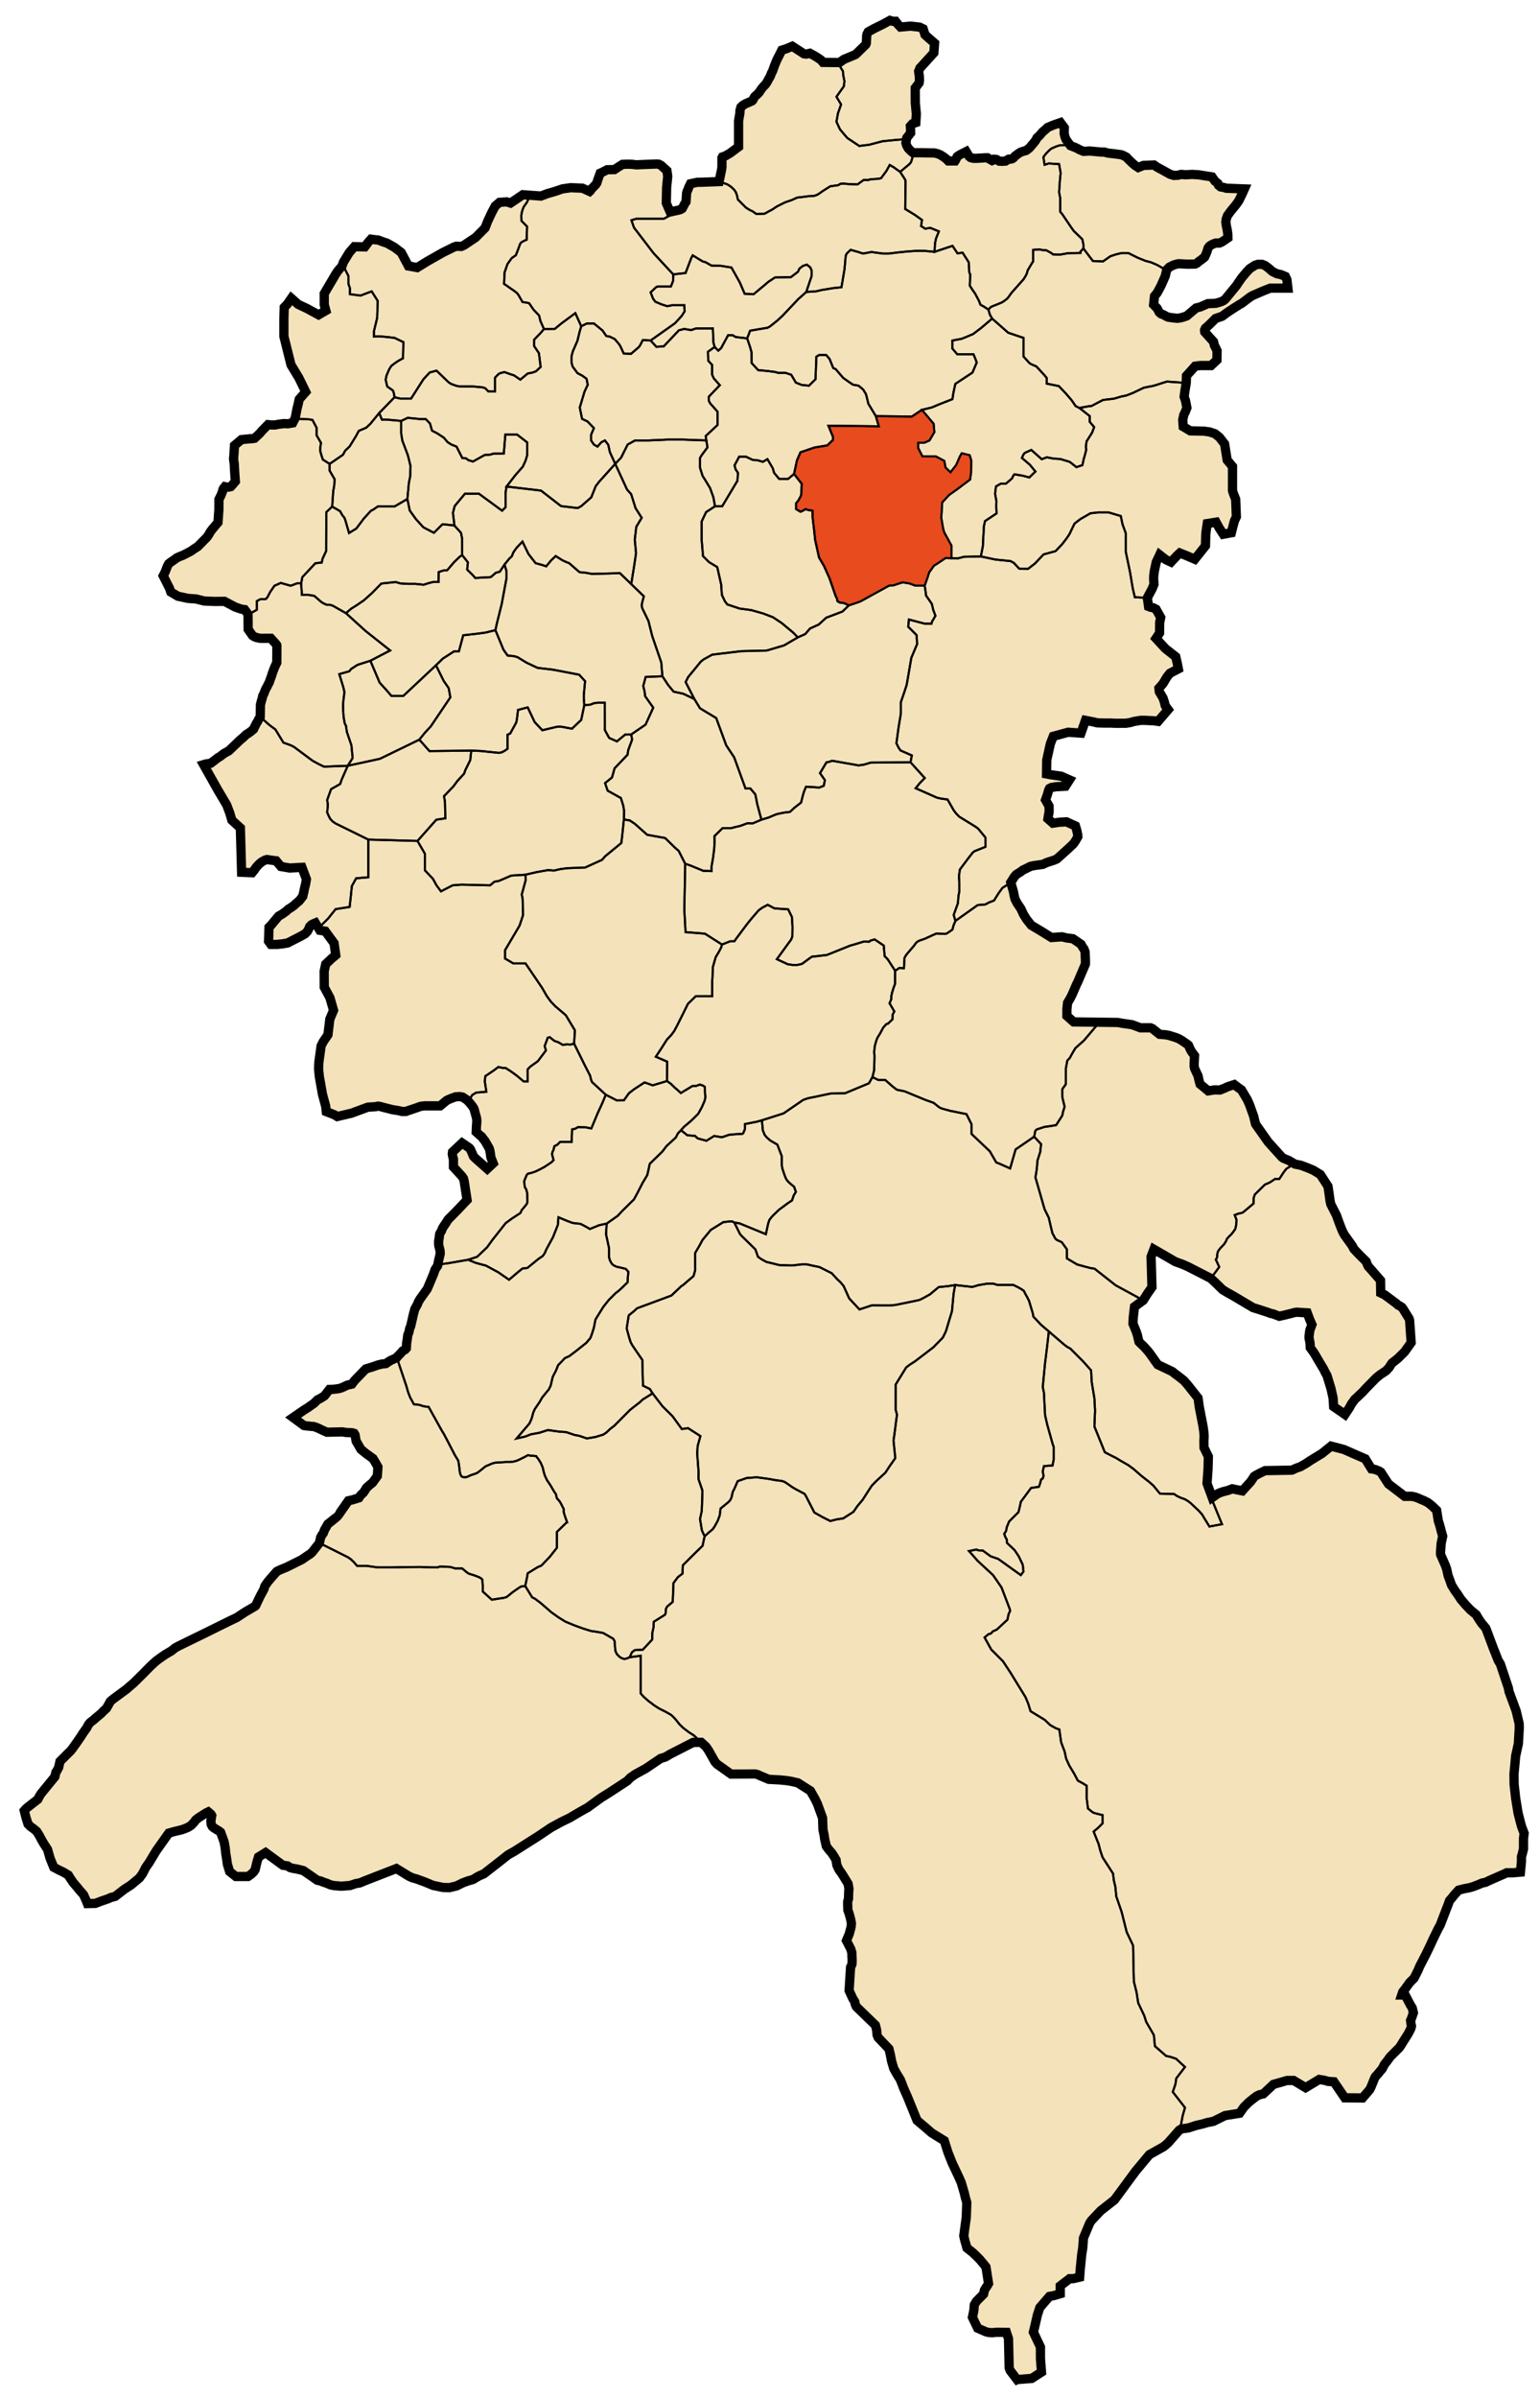 <svg xmlns="http://www.w3.org/2000/svg" width="1498.421" height="2332.377" xml:space="preserve"><path fill="#F4E2BA" stroke="#000" stroke-width="9" stroke-miterlimit="10" d="m989.62 2314.226 14.25-1.125 9.5-6.125-1-13.25v-11.125l-6.875-14.5 1.875-7.875 2-8.75 2.375-7.25 9.375-10.875 4.125-.75 6.375-1.875v-7.625l9.125-7h3.375l6.375-1.5.625-8.125.75-7.375.625-6.5 1-6.25.75-9.875 6.125-14.625 1.75-2.5 8.875-9.375 13.375-10.5 20.75-28.125 13.25-15.875 8.25-4.625 5.625-3.125 4.25-3.625 10.875-12.375 2.125-1.25 6.875-1 7.375-2.375 6.5-1.5 4.125-1.25 6.25-1.25 11.375-5.625 14.125-2.25 4.25-6 4.625-4.625 4-3.25 3.875-2.875 2.625-1.25 3.75-.875 9.875-9.25 5.875-1.625 7.25-2.125h6.5l11.625 7 13.25-8 5.25.875 3.375 1 5.625.375 10.625 15.625 17.25.125 7-8.125 1.25-2.5 2-4.875 1.25-3.25 1.125-2.125 2.25-2.375 2.25-2.75 2-2.375 1.25-2.375.875-1.75 1.125-1.5 1.25-1.5 3.25-4.5 9-9 2-3 1.5-2.5 5-7.875 2.625-5.125.625-2.375-.625-3.25-.25-2.25.875-2 1.875-5.5-1.125-4.625-2.125-3.5-4.75-9.125h-3.375l1-3 2.375-3 2.125-3 2.375-3.25 4.125-4.125 1.75-3.375 2.125-4.25 1.625-3.875 6.125-11.875 4.125-8.5 2.5-5.5 5-10.25 2.25-4.125 7.75-20.125 1.25-3.5 2.5-2.875 2.25-2.875 4.125-4.5 5.375-1.375 5.25-1 3.75-1.125 4.25-1.625 1.875-.75 2.25-1 3.5-.75 3.625-1.75 14.25-6.25 2.625-1.25h6.125l7.25-.625 1-10.25v-4.875l.75-2.375 1.25-5v-10.125l.625-5.125-2.625-7-3.25-12.5-2.375-14.625-1.5-13.375-.125-10.25 1-10.75.625-6.75 2.625-11.875.875-15.25-.125-4.375-2.875-12.25-7-19-.625-3.5-6.875-20.5-.875-2.625-2.25-3.75-2.375-6.125-2.125-5.25-5.375-14.375-2-5.25-1.5-1.875-2.375-2.75-2.5-3.625-2.25-3.625-.625-1.25-5.75-4.75-4.75-5-4.5-5.25-3-4.625-3.125-4.375-3-4.875-2.125-6-1.25-3.25-1.375-6.375-1.25-3.5-4.625-10.5-.125-2.25.625-8.75 1.5-7-1.375-4.75-.625-2.5-1.125-4.125-1.125-3.375-1.625-10.375-4.125-4-4.375-3.5-4-2-2.75-1.125-2.5-1.125-3-1.125-3.375-.75h-7l-15.75-12-7.438-11.5-1.563-1-2.25-.938-2.063-.75-3.25-.5-6-9.75-20.875-9.125-12.438-3.25-8.75 7.063-11.438 7-4 2.688-3.813 2.188-1.625 1-1.688.625-1.813.563-1.813.75-2.125 1.063-1.25.438-25.813.438-5.063 2.438-2.188 1.188-1.813.938-1.75 1.188-.75 1.313-2.625 3.813-8 8.813-9.938-2-3.813 1.5-5.313 1.375-3.313 1.188-1.875.938-5.063 3.5-5.063-13.813 1-14 .313-12-4.25-8.75-.125-6.25.25-4.25-.063-1.813-.25-3.125-.75-5.313-1.938-9.938-1.688-8.813-1.25-8.75-10.063-12.75-3.688-4.188-5.063-4-3.813-2.813-2.375-1.938-14.188-6.75-7.688-10.875-1.688-2.125-2.688-3.063-1.813-1.938-2.438-2.25-1.938-2-.75-2.938-.688-3.125-1.25-3.875-1.75-4.25-1.438-3.438.063-1.875.25-4.188 1.188-10.375 8.5-6.25 4.313-6.813 4.188-6-.875-29.563 2.75-7.25 20.75 12 7.313 2.688 5.375 2.375 21.938 11.25 3.375 3.125 7 6.813 1.188 1.125 4.125 2.5 5.625 3.125 19.813 11.75 3.688 1.125 2.188.688 9.188 3 2 .813 2.313.438 6.125 2.313 5.063-1.125 6.563-1.625 2.75-.75 2.313-.438 10.5.625 2.313 6.188 2.25 5.25-2.063 5.563-.75 5.813.063 2.125.5 2.125.375 2.125.125 1.438.125 3.25 3.75 5.188 5.25 8.938 3.75 6.25 2 3.938 1.563 2.813 3.875 12.75 2 8.875.563 8.563 11 7.625 4.438-6.688 1.75-3.313 3.563-4.875 1.938-1.688 5.625-5.375 3.375-3.688 6.375-6.5 3.188-3.25 3.875-3.188 5.938-3.938 3-3.25 1.625-2.625 1.063-1.563 5.5-4.313 6.813-6.688 5.188-7.313 1.188-1.688-1.5-21.5-.438-1.625-5.813-9.438-1.25-1.688-1.938-1.25-1.813-.938-1.5-1.375-11.5-8.563-3.875-1.875-.188-12.188-10-11.5-1.875-2-1-2.063-1.063-2.75-2.75-2.75-3.75-3.688-5.5-5.813-1.563-3.063-7.875-11-1.813-3.563-2.375-5.938-2.563-7.063-.688-2-5.563-10.894-.75-3.481-1.375-9.875-.625-4.063-7.438-11.5-6.938-4.188-3.063-1.313-4.188-1.688-4.938-1.813-5.5-1.063-6.188-3.625-2.938-1.188-2-.813-1.563-1.063-13.438-14.875-12.313-17.438-1.813-7.625-4.188-11.625-2.063-4.563-5.625-9.438-2.25-1.5-4.75-3.625-5.625 1.813-2.5 1.063-1.688.813-2.188.813-1 .438-.938.375-5.313-.125-6.063.938-7.938-6.563-1.063-3.75-.875-4.188-1.063-2.25-2.313-5-.438-2.125v-2.625l.375-7.75-3.063-4.125-1.188-2.188-1.625-3.75-1.063-.938-6.063-4.125-2.875-1.563-2.375-.938-3.938-1.25-3.063-.875-2.688-.5-6.063-.5-7-5.563-1.813-.75h-9.875l-4.938-1.875-3.313-1.188-4.938-.688-5.125-.75-3.625-.688-43-.563-6.563-5.813v-6.438l.625-6.25 2.875-4.875 1.938-4 3.625-8.438 1.625-3.313 7.313-17.125.063-2.563-.375-9.188-1.063-2.875-1.688-2.375-1.125-2.188-6.313-4.313-1.625-1.125-6-.75-4.688-1.125-10.25.688-9.563-5.938-10.063-6-2.063-2.625-2.563-3.25-2.875-4.625-1.625-3.438-.938-2.063-3.75-5.625-1.938-3.75-.75-2.875-.938-4.813-.938-3.188-1.563-5.375 3.75-5.875 1.688-1.875 3.75-2.313 2.813-2.063 2.313-1.063 4.875-2.438 3.375-.75 8.625-1.188 3.875-1.813 7-2.25 2.75-1.188 5.875-5.25 6.063-5.5 4.25-4.063 1.938-2.75 2.313-4.063-.125-1.938-.875-4.188-1.313-4.375-8.75-4-6.813.375-6.375.938-4.813-4.25.438-3.125.625-3 .063-2.438-.063-3.75-3.438-6.063 1.813-5.125 1.313-4.563.813-1.5 1.75-.875 4.375-.75 9.313-.5 3.938-6.188-5.75-2.5-2.125-1-10.813-1.563-3.625-.688.188-13.188.563-2.875 2.938-13.25 2.875-7.313 14.5-3.938 12.438.875 4.375-12.438 7.688 1.5 3.875.938 6.5.188h6.375l5.75.25 5.625-.063h3.563l4.188-.688 3.688-1.063 6.5-1.063h4.188l8.75.438 3.938.563 9.813-11.438-2.813-3.875-.875-3.5-1.188-3.688-2.188-3.75-1.5-2.5-.375-3.5 3.938-4.5 4-6.688 2.75-3.375 8.188-4.25-1-5.125-1.5-6.625-10.125-8-9.125-9.875 3.5-5.313.063-10 1-5.063-4.5-8-2.813-1.438-2.375-.438-2.125-.813-1.188-8.438 4.75-8.875 1.688-4.188-.313-6.063.188-3 .563-4.188.875-4 .875-4.25 3.375-7.188 6 4.688 5 2.313 5.938-6.313 2.688-2.5 5.688 2.25 8.875 3.813 10.375-13.063.313-11 .375-3.5 1.063-7.125 8.563-1.375 3.125 5.75 3.875 6 7.875-1.438 1.5-6 1.5-5.563 1.875-4-.688-17.063-2.313-5.875-.75-2.563v-23.375l-5.188-6.25-2.5-15.688-5-6.438-4.375-3.5-5.313-1.75-5.313-.75-13.438-.313-6.813-4.063-.5-6.625 1.063-4.875 1.563-3.188 1.438-3.688-1.375-7-1.313-3.813.75-5.563 1.313-7.813.188-6.875 8.438-9.375 4.875-.625h10.625l5.688-5.313.188-9.063-1.5-3.063-1.188-2.313-.75-3.375-4.125-4.563-4.438-4.938-.188-1.813.75-1.75 3.063-2.75 2.125-2.063 4.813-4.75 6.375-2.188 4.625-3.438 4.25-2.813 3.75-2.438 4.438-2.813 2-1.063 7.938-6 2.438-1.5 10.813-4.688 6.563-2.563h17.125l-.938-8.25-1.5-3.125-4.125-1.75-4.188-.938-4.313-2.125-3.813-3.375-3.438-2.5-2.875-1.125h-3.875l-2.813.875-5.188 3.313-3.125 3.313-4.813 5.75-3.125 4.5-1.875 2.875-10.875 13.25-1.625 1.375-2.313 1.063-2.25.75-3.25.875-7.563.313-6.938 3.063-4.5 1.188-9 7.625-3 1.063-3.063.875-3.188.438-4.313-.438-4.75-.688-2.188-1.063-2.063-1.188-2.5-.938-1.75-1.5-2.063-3.875-1.75-1.813-1.688-1.75.875-8.313 2.438-3 1.938-3.438 2-3.813 4.125-9.375 1.375-6 2.563-2.563 3.563-1.813 2.75-.938 2.688-.563 8.438.438 7.563-.125 1.75-.813 1.938-1.688 2-1.375 3.563-2.813.813-1.688 1.438-3.438 1.188-3.813 1.25-1.688 1.563-1.125 2.188-1.125 2.563-.875h3.438l2.25-.938 2.188-1.438 3.813-2.625-.063-3.625-.625-4.438-.875-4.125-.438-3.438.438-2.813 1.188-3.25 2.875-4 2.938-3.563 2.375-2.875 1.813-2.563 1.125-1.625 3.25-6.688 2.063-4.625-17.688-.688-2.5-.75-3-.563-2-1.625-.625-1.688-2.75-2.188-2.938-4.188-6-.938-6.625-1.063-6.5-.438-6.563.375-4.313-.375-3.063.813-3.938.188-3.563-1-4.125-2.25-2.875-1.625-5.813-3.125-3.063-2.125-10.25.375-5.063 2.063-3-1.938-3-2.563-3.688-3.563-1.813-2-2.875-1.5-2.125-.875-7.125-.938-6.125-.688-3.188-.938h-3.125l-11.25-1.063-5.813.375-3.625-1.438-3.75-2-5.438-2.125-4.313-5.875-1.063-2.625-.813-3.438.188-5.438-3.75-5.063-7.375 2.563-5.25 2.25-1.563 1.563-3.25 2.75-3.25 3.813-2.188 1.938-1.188 2.313-1.625 2.188-1.875 2.188-2.5 2.938-1.625 1.375-1.75 1.25-3.188.875-2.375.875-2.563 1.688-2.625 2-1.375 1.563-1.375 1-1.438.375h-1.813l-1.438.75-1.875 1.188-2.563.188-3.375-.063-2.875-1.688-2.188-.188-.938.813-1.063.438-2.375-1.313-2-1.375h-2.438l-8.625.5-3.188-.063-2.375-.688-1.375-1.063-2.875-4.75-6.125 3.125-1.688 1.063-1.063.875-.625 1.563-.75 1.563-.625.938h-6.5l-1.938-1.938-2.438-1.875-3.125-2-2.938-1.25-3.25-.75-13.563-.188h-7.125l-2.5-2.063-2.188-2.375-1.5-2.688-.688-2.438.5-3.188.313-1.688 2.5-3.188 1.25-1.563-.063-3.5-.188-3.188 2.063-2.313 3.25-1.125.5-8.375-1-10.813-.063-14.438 3.75-4.938.375-2.438-.125-3.75-.688-5.125 1.313-3.25 1.563-1.625 11.938-13.125.688-9.375-7.063-6.125-2.25-2.063-1.813-5.75-3.375-1.625-8.813-1-9.875.875-2.625-2.813-2.125-2.75h-2.563l-2.938-.875-7.25 3.938-4.063 2-3.938 1.938-3 1.625-2.875 1.625-1.188 2.313-.375 1.875v1.813l-.313 5.188-.5 1.188-7.625 7.438-2.375 2.25-11.25 4.688-4.438 3.125-15.938-.188-1.938-2.313-4.188-2.813-3.313-1.938-3.313-1.813-3.375.813-2.438-.313-11.313-7.313-5.438 2.313-4.75 1.5-5 9.875-2.125 5.25-1.813 5.063-1.25 2.438-1.063 2.875-1.5 2.5-1.438 2.75-1.563 2.375-2.5 2.625-1.938 2.438-1.625 2.563-1.5 1.688-2 1.813-1.125 1-.938 1.625-.75 1.625-.875.875-6.438 2.813-2.75 1.688-1.625 1.625-.375 1.375-.563 2.063v2.125l-1.313 7.688v25.25l-8.313 6.188-2.25 1.313-1.938 1.125-1.75.75-1.438.438-.5.938v9.125l-.438 2.75-2.313 11.188-16.813.625-4.5.063-3.188.688-3.375.75-1.563 3.188-.875 2.438-.75 1.5-.563 1.938-.563 8.5-1.25 1.813-1.313 2.5-1.125 2.125-1.313.875-1.813.625-8.625 1.875-3.063-7-.688-1.75.313-15.125.625-6.063.438-4.625-.75-5.563-5.438-4.938-2.5-1.375-2.063-.188-12.938.5-6.688.313-4.938-.563-3.938-.063-4.75.188-3.563 2.25-4.313 2.813-7 .125-4.25 2.188-2.563 1.188-2.625 7.25-.5 1.938-1.125 1.813-4.563 4.688-.625 1.25-.875.813-1.938-.875-5.125-2.313-11.375-.438-7.938 1.125-7.75 2.625-7 2-6.25 2.375-17.563-1.313-12 8.125-3.875-1.188-6.813.5-4.188 3.563-3.188 5.938-4.25 9.063-2.438 6.313-9.25 9.313-11.25 7.5-2.688 1.188-4.813-.188-2.25.75-10.75 5.313-15.125 8.563-9.938 6.125-3.938-.75-4.625-.813-6.938-13.063-6.563-5-7.25-4.125-3.688-1.188-4.938-1.875-3.25-.313-3.688-.5-2.75 3-3.375 4.5-10.063-.25-5.063 5.813-5.625 9.25-1.063 2.875-.375 1.125-2.375 2.625-1.813 2.188-2.125 3.25-10.938 18.563v10.75l1.563 5.75-7.063 4.125-11.25-6.125-8.625-4.063-6.625-5.875-3.813 5.5-3.125 3.313-.313 10.75v17.438l6.896 27.688 7.667 12.664 6.667 13.667-6.333 7.167-.833 4-1.333 5.333-1.667 8.833-2.5 4.833-4.833.833-3.729-.167-5.271.667-3.333.667h-3.333l-3.5-.333-5.438 5.544-2.938 3.313-4.708 4.396-2.542.417-2.438.104-7.813.792-6.75 5.688-.5 8.125-.417 4.875.667 5.042.25 4.75.208 3.667.625 8.5-2.5 2.958-1.958 2.125-2 .458-2.792-.125-.958-.25-1.208 1.417-.708 1.417-.208 1.333-1.792 4.5-1.875 3.708v9.542l-.917 12.875-5.583 6.583-1.917 2.583-1.375 2.5-1.292 1.917-1.25 1.458-8.292 8.417-3 1.875-2.042 1.417-1.667 1.167-2.667 1.417-4.958 2.542-3.458 1.333-2.792 1.333-1.75 1.375-4.125 2.833-1.792 1.417-1.375 2.583-.625 1.667-.708 1.792-.833 2.167-1.792 3.458 6.25 12.417 1.125 3.333 6.917 4.125 9.917 2.125 7.833.542 7.833 2 10 .417 9.792-.083 10.333 5.5 5.75 2 3.542.542 3.25 4.417.125 14.75 4.167 6 1.583 1.042 2.292.917 3.25.708 1.792.083 8.958-.042 4.958 5.458.833 1.208.125.583-.083 15.25v1.208l-.667 1.333-.75 1.625-.792 1.667-.792 2.125-.667 1.667-.833 2.375-.75 2.458-.667 1.792-.792 2.208-.708 2.125-.875 1.458-.917 1.958-.792 1.458-1 1.792-.958 2.458-.833 2.125-.875 1.583-.375 1.917-.958 3.125-.917 3.625-.208 11.875-1.625 2.417-.917 2.042-1.125 1.667-1.208 2.5-.75 1.333-.833 1.958-3.083 2.583-2.333 1.625-1.458.792-4 3.75-1.792 1.417-11.375 10.833-5.042 2.833-2.458 1.958-1.833 1.292-.917.417-7.375 5.625-4.833.708-2.167.667 13.958 24.792 8.542 14.417 3.042 8 1.958 6.792 8.292 7.583 1.208 43.083 10.167.458 2.125-2.542 1.542-2.292 1.833-2.167 1.875-1.875 2.25-1.792 3.125-1.667 1.792-.5 5.083.75 3.833.5 4.625 5.542 8.542 1.458 11.917-.625 4.333 11.458-.708 4.417-.75 3.083-.625 2.458-.333 2.125-.708 2.708-.417 1.917-3.333 4.292-3.208 2.667-2.167 2.042-2.458 1.75-2.875 1.792-2.125 1.958-3.417 2.458-2.375 1.458-1.542.875-4.292 5.083-2.792 3.417-2.25 2.292-.458 13.542 2.292 3.125 5.875.042 5.125-.542 5.292-.875 4.333-2.25 4-2.042 4.375-2.25 4.208-2.375 2.375-2.458 1.333-2.5.833-2.125 1.625-1.625 1.208-.708 2.708-1.167 4.333 7.167 5.25.833 8.625 11.75 1.583 11.542-4.083 3.417-5.667 5.375-1.5 6.958.083 15.417 5.542 10.333 3.5 12.208-3.625 8.583-1.833 15.25-4.458 6.458-2.208 4.375-2.083 15.292-.25 3.292-.083 4 .333 3.208.333 3.625 3.083 17.542 3.125 11.458.625 5.417 7.583 2.958 3.083 1.833 13.833-3.25 15.917-5.875 7.625-.458 2-.5 1.667.125 4.042 1.083 8.542 2.167 5.5.875 4.083.917 3.625-.042 1.958-.75 3.167-1.042 4.458-1.5 4.75-1.708 4.042-.458h14.917l6.458-5.333 2.083-.958 2.292-.958 4.125-1.5 4.208-.25 2.583.458 4.333 2.833 2.333 2.417 2.583 3.167 1.333 1.917.708 1.5 1.25 4.583 1.042 3.708.292 2.208.042 1.833-.208 2.167-.167 2.458-.208 5.167 3.458 3.125 1.833 1.417 1.083 1.542 2.167 2.708 4.083 7.125.667 2.292.5 2.75.25 2.583.292 1.333 2.167 5.583-5.75 5.375-11.5-10.167-1.833-1.833-1.333-3.083-1.625-3.708-1.167-1.5-7.042-4.833-9.292 8.75-.25 1.958.5 2.875.625 2.083v7.667l8.5 9.292 1.292 2 .667 2.625 2.792 18.177-11.042 11.573-7.375 7.417-2.542 4.041-1.5 2.125-1.5 2.417-.833 2.292-1.292 2.125-.458.833-.292 1.333-.167 1.75-.25 1.667-.375 2.083-.042 1.5v1.625l.167 1.584 1.25 4.916.167 2.959-1.458 6.041-1.125 5.709-2.458 3.708-1.375 4.042-4.417 10.583-1.875 4.292-7 9.791-1.583 2.709-1.042 2.625-1.458 2.583-.917 1.708-.333 1.209-.625 2.208-.917 3.583-.625 3.042-.792 3.292-.75 3.375-1.042 2.416-.667 3.375-1.125 2.792-.583 4.667-.542 3.166-.292 5.042-1.292 1.417-1.333.708-.875.458-1.667 1.917-1.708 1.875-1.542 1.458-.917 1.292-6.458 3-4.208 2.833-3.792.375-4.125 1.042-2.917 1.042-2.333.791-2.25.667-4.042 1.25-10.875 11.25-2.042 2.667-.667.875-4.25.916-5.375 2.5-2.792.875-3.5.5-2.833.25-3 .084-4.875 6.25-2.458 1.583-2.292 1.333-1.958.917-3.5 3.458-5.583 3.917-1.792 1.167-1.625.958-11.292 7.75 10.583 7.792 2.458.375 2.125.166 2.208.25 2.625.167 2.458.792 2.708 1.166 3.708 1.792 4 1.792 14.958-.334 3.375.542 6.292.333 1.875.584.875 1.416 1.083 6.084 4.667 8.083 5.167 4.167 6.542 4.708 2.333 3.833 2.5 4.417-.583 8.75-4.708 6.542-2.667 2.083-3.333 3.042-1.083 1.916-1.708 2.542-2.625 2.458-1.833 2.667-6.333 1.958-3.875.875-6.542 9.334-1.25 1.791s-.75 1.375-.792 1.5-2.625 2.959-2.625 2.959l-4.042 3.333-4.75 3.792-3.208 5.583-1.125 3.042-1.708 2.5-.958 1.833-1.208 5.375-7.042 9-2.167 1.917-1.958 1.166-5.875 4.084-14.875 7.375-5.417 2.208-1.917.875-1.208.542-1.042.625-6.208 7.083-2.292 2.708-2.25 3.167-.875 1.333-.75 2.625-1.292 2.542-2.167 3.917-2.833 5.875-1.625 3.583-.667.792-9.792 5.75-4.917 3.208-3.125 2.083-6.208 2.959-23.875 11.791-26.625 13-3.25 1.75-3.75 3-5.75 3.375-4.75 3.25-4.25 3.125-3.719 3.344-2.078 1.953-7.141 7.266-9.25 9.125-3.563 3-2.875 2.563-12.875 9.5-3.167 2.583-2.083 3.834-1.667 2.916-2.833 2.584-2.333 2.416-3 2.5-2.833 2.417-2 1.75-1.917 1.417-1 .833-1.667 2-1.75 3.333-3.417 4.75-2.417 3.834-3.417 4.916-4.583 6.5-1.917 2.334-1.833 1.75-8.333 8.333-1.25 5.75-1.417 2.75-1.333 2.167-1 4.25-13.417 16.416-1.667 2.667-1.417 2.833-9.833 7.667-1.917 1.667-1.5 1.75 1.75 6.916 1.917 6.084 2.5 2.5 2.833 2 3.083 2.583 2.417 3.833 2.5 4.667 1.833 3.167 3.833 5.916 2.417 8.5 3.583 8.834 4.333 2.333 5.333 2.583 4.583 2.75 1.917 3.167 3 4.333 3.417 4 2.917 3.584 2.333 2.583 1.25 1.5 1 2.25 1.333 2.917 1.333 3.333 7.667-.167 6.167-2.333 5.833-2 3.5-1.5 3.917-1 8.667-6.75 6.583-4.25 8.333-6.917 3-4.166 3.25-6.25 3.167-4.5 6.917-11.5 12.167-17.167 5.083-1.5 4.25-1 3.667-.917 3-1.083 3.083-1.333 2.833-1.834 3.083-3.333 1.167-1.75 2.5-2 7.667-4.917 2.083-1 2.667 2.25.75 1.334-.5 3.083-.333 2.583.333 2.917 1.083 2.083 1.833 1.5 2.75 1.667 1.917 1.167 1.583 1.25 3.417 9.416 1 5.667.583 5.583.833 5 .75 5.417 2.167 7.083 6.083 4.834h11.75l3-2.084 2.5-2.333 1.5-2.25.833-3.5 1.083-4.5 1.333-4.333 6.917-4.25 15 11 1.917 1.333 2.583.333 1.833.25 2.5 1.667 2.833.75 4.083.667 6 1.5 13.583 9.416 3.417.75 1.833.834 3.917 1.333 3.75 1.583 3.833.75 6.75.5 8.333-.666 5.75-1.917 3.667-.583 4.583-1.917 31.083-12.083 12.417 7.583 3.167 1.417 4.417 1.25 7.917 2.916 7.833 3.25 9.75 2 6.083.167 6.917-1.667 6.5-3.166 4.333-1.584 5.167-1.5 4-2.416 2.5-1.334 4.083-1.75 17-13.25 6.75-5.333 5.583-3.083 23.5-14.917 12.5-8.416 10.083-5.5 7.75-3.75 11.083-6.5 6.75-3.75 13.25-9.584 8.167-5.083 17.25-11.333 2.75-2.917 4.917-3.417 10.333-5.666 14.417-9.75 4.5-1.334 4.75-2.833 7.5-3.833 14.833-7.584 7.833-.083 4.75 4.333 2.417 3.584 3.583 6.333 2.583 4.583.833 1 1.417 1.5 10.083 7.167 3.417 2.417 23.333-.167 2.25.5 3.5 1.583 7.583 3.167 11 .583 6 .584 4.334.666 7 1.584 12.25 7.833 4.583 8.083 2.167 4.5 5 13.75.416 11.417 1 4.583.667 4.584 1.583 6.916 2.5 3.334 2.834 3.25 2.333 3.583 1.833 3.167.334 2.583.5 2.667 1.083 2.25 1 2.083 2.584 3.5 6.166 10 .834 4.75-.25 3.667-.084 2.916-.083 3.334-.75 2.416-.083 1.75.166 6.75 1.25 3.417 1.5 5.583.75 3.834-.25 3.416-.75 2.834-1.083 4.083-2.75 6.583 4.167 8.084 1.083 3.583.083 3.333.167 3.167v2.583l-.167 2.25-.5 1.25-.833 1.667-.167 2.917-.166 2.416-1.084 17.334 3.5 7.583 2 3.25.334 2.083 1.25 2.834 18.5 17.916 1.166 4.584.5 5 1 2.416 10.5 11 1.417 5.834 1.167 6.166 2.083 7.084 2.833 5.083 3.584 5.833 1.5 3.75 1.416 3.834 2.167 4.916 1.917 4.334 9.25 22.75 9.083 7.666 5.25 4.584 12.167 7.5 3.583 11.333 4.083 10.333 6.417 13.584 2.417 5.416 3 10.25 1.166 5 1.25 4.167-.5 14.583-1.416 10.167-1 7.75 1 4.5 2.083 7.25 5.667 4.5 2.916 2.75 4 4 4.667 5.667 1.25 1.583 2.5 16.083-1.25 2.167-1.583 2.333-1.167 2-.833 3.75-7 7.084-2 3.416-.5 5.75-1.334 6.334 5.084 10.583 7.75 3.417 2.833.75 3.667.25 4.083-.417 9.667.083 2 6.084.666 28.5 1 2.583 6.668 8.761z"/><path fill="none" stroke="#000" stroke-width="2" stroke-miterlimit="10" d="m682.37 1694.521-7.83.08-14.84 7.58-7.5 3.84-4.75 2.83-4.5 1.33-14.41 9.75-10.34 5.67-4.91 3.42-2.75 2.91-17.25 11.34-8.17 5.08-13.25 9.58-6.75 3.75-11.08 6.5-7.75 3.75-10.09 5.5-12.5 8.42-23.5 14.92-5.58 3.08-6.75 5.33-17 13.25-4.08 1.75-2.5 1.34-4 2.41-5.17 1.5-4.33 1.59-6.5 3.16-6.92 1.67-6.08-.17-9.75-2-7.84-3.25-7.91-2.91-4.42-1.25-3.17-1.42-12.41-7.58-31.09 12.08-4.58 1.92-3.67.58-5.75 1.92-8.33.66-6.75-.5-3.83-.75-3.75-1.58-3.92-1.33-1.83-.84-3.42-.75-13.58-9.41-6-1.5-4.09-.67-2.83-.75-2.5-1.67-1.83-.25-2.59-.33-1.91-1.33-15-11-6.92 4.25-1.33 4.33-1.09 4.5-.83 3.5-1.5 2.25-2.5 2.33-3 2.09h-11.75l-6.08-4.84-2.17-7.08-.75-5.42-.83-5-.59-5.58-1-5.67-3.41-9.41-1.59-1.25-1.91-1.17-2.75-1.67-1.84-1.5-1.08-2.08-.33-2.92.33-2.58.5-3.08-.75-1.34-2.67-2.25-2.08 1-7.67 4.92-2.5 2-1.16 1.75-3.09 3.33-2.83 1.84-3.08 1.33-3 1.08-3.67.92-4.25 1-5.08 1.5-12.17 17.17-6.92 11.5-3.16 4.5-3.25 6.25-3 4.16-8.34 6.92-6.58 4.25-8.67 6.75-3.91 1-3.5 1.5-5.84 2-6.16 2.33-7.67.17-1.33-3.33-1.34-2.92-1-2.25-1.25-1.5-2.33-2.58-2.92-3.59-3.41-4-3-4.33-1.92-3.17-4.58-2.75-5.34-2.58-4.33-2.33-3.58-8.84-2.42-8.5-3.83-5.91-1.84-3.17-2.5-4.67-2.41-3.83-3.09-2.58-2.83-2-2.5-2.5-1.92-6.09-1.75-6.91 1.5-1.75 1.92-1.67 9.83-7.67 1.42-2.83 1.67-2.67 13.41-16.41 1-4.25 1.34-2.17 1.41-2.75 1.25-5.75 8.34-8.33 1.83-1.75 1.92-2.34 4.58-6.5 3.42-4.91 2.41-3.84 3.42-4.75 1.75-3.33 1.67-2 1-.83 1.91-1.42 2-1.75 2.84-2.42 3-2.5 2.33-2.41 2.83-2.59 1.67-2.91 2.08-3.84 3.17-2.58 12.87-9.5 2.88-2.559 3.56-3 9.25-9.131 7.14-7.26 2.08-1.96 3.72-3.34 4.25-3.12 4.75-3.26 5.75-3.37 3.75-3 3.25-1.75 26.62-13 23.88-11.79 6.21-2.96 3.12-2.08 4.92-3.21 9.79-5.75.67-.79 1.62-3.59 2.84-5.87 2.16-3.92 1.29-2.54.76-2.62.87-1.34 2.25-3.16 2.29-2.71 6.21-7.09 1.04-.62 1.21-.54 1.92-.88 5.41-2.21 14.88-7.37 5.87-4.08 1.96-1.17 2.17-1.92 7.04-9 24.75 12.38 3 1.5 2.75 1.91.3.29 2.45 2.3 3.33 3.83h9.34l10.5 1.5h13.41l16.5-.33 12-.09 10.5.42h6.17l2.08-.83 10.25.41 4.75 1.42h6.75l4.25 3.58 2.17 1.5 5.42 1.67 4.58 1.75 2.58 1.58.67 1.17.33 5.17v6l8.84 8 6.16-1 5.34-.75 2.91-.83 6.09-4.92 5.5-3.83 2.41-1.5 4.09-.5 6.75 11 2.91 1.5 5 3.75 5.25 4.5 5.34 4.66 3.58 2.59 3.67 2.58 6.58 4.08 8.67 3.59 8.66 3.16 7.84 2.42 4.91.67 6.59 1.16 9.83 5.59 1.33 2.25.42 4.83.33 4.67 1.5 3.25 2.75 2.75 1.92 1.16 2.5.84 2.25-.42 3-1.25 10.83-1.5v36.75l2.92 3.25 4.83 4.25 3 2.17 2.34 1.83 4.83 3.08 6.17 3.09 5.16 2.91 1.75 1.5 3 3.17 3.84 4.83 3.66 3.5 5.42 4.09 4.67 3 4.58 4.16zM1210.811 183.791l-2.061 4.62-3.26 6.69-1.12 1.63-1.809 2.56-2.381 2.87-2.93 3.57-2.88 4-1.19 3.24-.43 2.82.43 3.44.881 4.12.619 4.44.07 3.62-3.82 2.63-2.18 1.43-2.26.94h-3.429l-2.571.88-2.179 1.12-1.561 1.13-1.26 1.69-1.179 3.81-1.441 3.43-.809 1.69-3.571 2.81-2 1.38-1.929 1.69-1.75.81-7.561.12-8.439-.43-2.691.56-2.75.94-1.059.54-2.5 1.27-2.551 2.55-3.64-1.43-5.87-3.37-5.88-2.5-5.25-1.37-7.75-3.13-9-4.5h-6.62l-5.63 1.37-5.25 1.76-7.12 5-9.88-.38-9.25-12.25v-4l-1-4.87-8.37-8.13-2.5-3.5-8.63-12.75-2-2.38v-13.24l-1.13-5.76.76-10.87.74-8-1.5-8.5-10-.63-4.12 1.26-1.12-7.5 2.24-3 2.76-2.88 2.5-2.25 5.12-2.25 3.62-1.12h9.76l.37.5 5.441 2.12 3.75 2 3.619 1.44 5.82-.38 11.24 1.06h3.13l3.191.94 6.119.69 7.131.94 2.119.87 2.881 1.5 1.809 2 3.691 3.56 3 2.57 3 1.93 5.059-2.06 10.25-.37 3.06 2.12 5.82 3.13 2.87 1.62 4.13 2.25 3.561 1 3.939-.19 3.061-.81 4.309.38 6.56-.38 6.5.44 6.631 1.06 6 .94 2.939 4.19 2.74 2.18.63 1.69 2 1.63 3 .56 2.5.75zM909.37 42.041l-.69 9.37-11.93 13.13-1.57 1.62-1.31 3.25.691 5.13.119 3.75-.369 2.44-3.75 4.93.059 14.44 1 10.81-.5 8.38-3.25 1.12-2.059 2.32.009.18.17 3 .071 3.5-1.25 1.56-2.5 3.19-.21 1.13-7.981.56-15.37 1.5-12.88 3.38-9.75 1.24-11.63-7.74-2.62-3-4.62-5.5-3.38-7.38 1.5-8.25 3-8.5-4.5-7.5 7.25-10.25.5-5-1.19-5.94-.25-3.68-2.56-4.07-1-4.25h.13l4.21-2.96.22-.16 11.25-4.69 2.381-2.25 7.619-7.44.5-1.18.32-5.19v-1.81l.37-1.88 1.191-2.31 2.869-1.63 3-1.62 3.94-1.94 4.06-2 7.25-3.94 2.94.88h2.56l2.131 2.75 2.619 2.81 9.881-.88 8.809 1 3.38 1.63 1.811 5.75 2.25 2.06z"/><path fill="none" stroke="#000" stroke-width="2" stroke-miterlimit="10" d="m888.75 148.601-.32 2.75-2 6.38-1.56 1.87-9.059 7.56-6.561-4.69-3.57-2-3.19 5.76-5.24 7.12-3.57.62-6.93.38-1.689.69h-4.75l-5.941 4.31-9.309-.38-4.131-.43-3.119.19-2.321 1.37-7.62 1.06-7.25 4.57-2.69 1.93-1.94 1.31-2.31 1.07-2.06.5-5.309.31-7 .94-3.631.37-5.06 2.31-6.75 2.32-7.88 3.94-4.62 3.06-3.059 1.62-4.301 2.38-8.02.37-3.87-2.75-2.75-1.25-3.56-2.25-3.63-3.62-4.25-4.25-.81-3.88-1.13-3.19-1.31-2-1.93-2-2-1.74-3.32-2.07-7.68-2.5 2.31-11.19.43-2.74v-9.13l.5-.94 1.44-.43 1.75-.76 1.94-1.12 2.25-1.31 8.31-6.19v-25.25l1.31-7.69v-2.12l.57-2.06.37-1.38 1.63-1.62 2.75-1.69 6.44-2.81.87-.88.75-1.62.94-1.63 1.12-1 2-1.81 1.5-1.69 1.63-2.56 1.93-2.44 2.5-2.63 1.571-2.37 1.429-2.75 1.5-2.5 1.071-2.88 1.25-2.43 1.809-5.07 2.13-5.24 5-9.88 4.74-1.5 5.44-2.31 11.32 7.31 2.43.31 3.381-.81 3.309 1.81 3.31 1.94 4.19 2.81 1.941 2.32 15.809.18 1 4.25 2.56 4.07.25 3.68 1.19 5.94-.5 5-7.25 10.25 4.5 7.5-3 8.5-1.5 8.25 3.38 7.38 4.62 5.5 2.62 3 11.63 7.74 9.75-1.24 12.88-3.38 15.37-1.5 7.981-.56-.111.56-.5 3.19.69 2.43 1.36 2.43.14.26 2.19 2.38 2.5 2.06zM551.7 1480.271l-9.83 9.58v15.42l-6.75 8.58-8.25 8.67-4 1.75-9.42 5.83-.83 4.83-1.58 7.51-4.09.5-2.41 1.5-5.5 3.83-6.09 4.92-2.91.83-5.34.75-6.16 1-8.84-8v-6l-.33-5.17-.67-1.17-2.58-1.58-4.58-1.75-5.42-1.67-2.17-1.5-4.25-3.58h-6.75l-4.75-1.42-10.25-.41-2.08.83h-6.17l-10.5-.42-12 .09-16.5.33h-13.41l-10.5-1.5h-9.34l-3.33-3.83-2.45-2.3-.3-.29-2.75-1.91-3-1.5-24.75-12.38 1.21-5.37.96-1.84 1.71-2.5 1.12-3.04 3.21-5.58 4.75-3.79 4.04-3.34s2.58-2.83 2.62-2.95c.05-.13.8-1.5.8-1.5l1.25-1.8 6.54-9.33 3.87-.87 6.34-1.96 1.83-2.67 2.63-2.46 1.7-2.54 1.09-1.92 3.33-3.04 2.67-2.08 4.71-6.54.58-8.75-2.5-4.42-2.34-3.83-6.54-4.71-5.16-4.17-4.67-8.08-1.08-6.09-.88-1.41-1.87-.59-6.3-.33-3.37-.54-14.96.33-4-1.79-3.71-1.79-2.7-1.17-2.46-.79-2.63-.16-2.21-.26-2.12-.16-2.46-.38-10.58-7.79 11.29-7.75 1.62-.96 1.79-1.16 5.59-3.92 3.5-3.46 1.96-.92 2.29-1.33 2.46-1.58 4.87-6.25 3-.08 2.83-.26 3.5-.5 2.8-.87 5.37-2.5 4.25-.92.67-.87 2.04-2.67 10.87-11.25 4.05-1.25 2.25-.67 2.33-.79 2.92-1.04 4.12-1.04 3.79-.37 4.21-2.84 6.46-3 9.42 28.04 1.16 4.25.84 2.5 1.58 3.92 3.58 6.58 4.59.5 1.83.42 2.25.83 1.36.27 2.06.4h2.16l12.75 22.92 2.09 3.41 3.41 6.42 7.42 14.38 3.25 5.29.58 3.25.59 4.37.06.64.1 1.19.42 2.84 1.08 2.62.96.8 1.5.41.36.01 1.47.03 1.92-.5 1.67-.83 1.79-.75 1.96-.67 2.46-.79 1.75-.83 1.71-1.25 4.83-3.88 1.12-.87 1.59-.88 1.75-.62 2.91-1.34 3.38-.95 11.21-.67 2.29.08 4.58-.5 2.42-.66 1.79-.67 6.63-3.25 1.66-.96 1.34-.66 2.91.54h1.33l3.71.37 1 1.54 1 1.09 2.59 4.21 1.83 4.41.75 3.34 1.12 3.95 2.13 4.67 3.5 5.21 3.67 6.29 1.58 2.17.96 4.08 1.42 1.58 1.33 1.5 1.41 2.5 2.55 5.05-.05 2.87.84 2.88 2.37 6.79zM1373.061 1305.661l-1.191 1.69-5.19 7.31-6.81 6.69-5.5 4.31-1.059 1.57-1.631 2.62-3 3.25-5.93 3.941-3.88 3.189-3.19 3.24-6.369 6.5-3.381 3.69-5.619 5.381-1.941 1.689-3.559 4.87-1.75 3.31-4.441 6.69-11-7.63-.559-8.56-2-8.869-3.881-12.75-1.56-2.821-2-3.929-3.75-6.25-5.25-8.941-3.75-5.19-.12-3.25-.13-1.44-.37-2.12-.5-2.12-.07-2.13.75-5.809 2.06-5.561-2.24-5.26-2.32-6.179-10.5-.631-2.31.44-2.75.75-6.559 1.62-5.061 1.13-6.13-2.309-2.309-.441-2-.809-9.191-3-2.19-.691-3.68-1.12-19.82-11.76-5.619-3.12-4.131-2.5-1.19-1.12-7-6.82-3.37-3.119 8.21-11.111-.01-.02-3.33-7.18 1.13-1.88.37-3.96.84-2.58 2.25-2.88 3.25-3.37 2.04-3.13 1-2.41 2.12-2.38 2.09-1.96 2.04-2.62 1.75-2.46.79-3.33.54-5.46-1.83-4.92 4.46-1.62 1.66-.21 1.88-.67 4.08-3.41 6.21-5.21.21-5.67 1.08-3.17 9.8-9.62 4.79-2.09 5.08-3.37h4.13l4.24-6.5 2.5-3.25 3.63-2.38 4.941-2.31 5.5 1.07 4.929 1.81 4.19 1.69 3.07 1.31 6.93 4.19 7.44 11.5.63 4.06 1.37 9.87.75 3.48 5.56 10.901.69 2 2.56 7.059 2.381 5.941 1.809 3.559 7.88 11 1.561 3.06 5.5 5.81 3.75 3.69 2.75 2.75 1.059 2.75 1 2.07 1.88 2 10 11.5.18 12.18 3.881 1.881 11.5 8.559 1.5 1.38 1.809.93 1.941 1.25 1.25 1.69 5.809 9.441.441 1.619z"/><path fill="none" stroke="#000" stroke-width="2" stroke-miterlimit="10" d="M1054.12 237.601v4l-2.83 3.17v1.25l-9.75.16-2.5.09-4.17.75-3.25.58h-2.58l-4.42-.17-1.67-1.33-5-2.75-3.75-.17-2.91-.66-6 .5v11.16l-1.25 1.84-3 5.08-1.09 1.83-.66 2.42-.67 1.75-1.25 2.17-1.5 2.41-1.5 1.67-10 11.25-1.33 1.75-1.34 2-1.66 2.08-2.84 2.17-2.33 1.5-4.92 2.08-3.5 1.34-2.41 1.08-2.34 2.5-1.08-.75-3.58-2.33-3.09-1.67-1.33-3.58-3.83-7.25-2.25-3.17-2.92-4.5.42-10.83-.42-1-.5-1.17-.58-9.83-5.92-9.25-5 .58-4.83-7.25-17.5 5.83.5-8.41 1-4.67 2.75-6.83-8.34-3.42-5 .83-4-2.66.92-5.84-6.92-4.91-9.41-5.75.25-27.75-1.17-2.17-4.059-6.19 9.059-7.56 1.56-1.87 2-6.38.32-2.75h6.74l13.571.19 3.25.75 2.939 1.25 3.12 2 2.441 1.87 1.939 1.94h6.5l.62-.94.75-1.56.63-1.56 1.061-.88 1.679-1.06 6.13-3.13 2.87 4.76 1.38 1.06 2.38.68 3.18.07 8.631-.5h2.429l2 1.37 2.38 1.32 1.06-.44.94-.82 2.191.19 2.869 1.69 3.381.06 2.559-.18 1.88-1.19 1.43-.75h1.81l1.44-.38 1.381-1 1.369-1.56 2.631-2 2.559-1.69 2.38-.87 3.18-.88 1.75-1.25 1.631-1.37 2.5-2.94 1.869-2.19 1.631-2.19 1.179-2.31 2.19-1.93 3.25-3.82 3.25-2.75 1.57-1.56 5.24-2.25 7.38-2.56 3.75 5.06-.19 5.44.82 3.44 1.061 2.62 3.939 5.38h-9.76l-3.62 1.12-5.12 2.25-2.5 2.25-2.76 2.88-2.24 3 1.12 7.5 4.12-1.26 10 .63 1.5 8.5-.74 8-.76 10.87 1.13 5.76v13.24l2 2.38 8.63 12.75 2.5 3.5 8.37 8.13z"/><path fill="none" stroke="#000" stroke-width="2" stroke-miterlimit="10" d="M1253.12 280.291h-17.13l-6.56 2.56-10.81 4.69-2.44 1.5-7.93 6-2 1.06-4.439 2.81-3.75 2.44-4.25 2.81-4.631 3.44-6.369 2.19-4.821 4.75-2.12 2.06-3.059 2.75-.75 1.75.189 1.81 4.43 4.94 4.131 4.56.75 3.38 1.189 2.31 1.5 3.06-.189 9.07-5.691 5.31h-10.62l-4.88.62-8.44 9.38-.18 6.87-11.88-.81-6.88-.5-2.87.87-3.13 1-4.62 1.5-3.62 1-2.88.5-5.5 1.13-10.75 5.13-6.13 2.37-5.37 1.13-6.75 2-10.62 1.24-11.26 5.88-2.74.25-9 1.63-3.63-1.76-4.13-6-5.5-6.37-6.74-7.13-3.13-.62-8.63-1.75v-5.5l-2.74-3.25-7.38-8-4.12-1.75-2.38-1.25-6-6.62v-18.13l-14.88-5-15.62-13.75-2.12-3.62-1.55-5.13 2.34-2.5 2.41-1.08 3.5-1.34 4.92-2.08 2.33-1.5 2.84-2.17 1.66-2.08 1.34-2 1.33-1.75 10-11.25 1.5-1.67 1.5-2.41 1.25-2.17.67-1.75.66-2.42 1.09-1.83 3-5.08 1.25-1.84v-11.16l6-.5 2.91.66 3.75.17 5 2.75 1.67 1.33 4.42.17h2.58l3.25-.58 4.17-.75 2.5-.09 9.75-.16v-1.25l2.83-3.17 9.25 12.25 9.88.38 7.12-5 5.25-1.76 5.63-1.37h6.62l9 4.5 7.75 3.13 5.25 1.37 5.88 2.5 5.87 3.37 3.64 1.43-.01.01-1.38 6-4.12 9.38-2 3.81-1.939 3.44-2.441 3-.88 8.31 1.69 1.75 1.75 1.81 2.06 3.88 1.76 1.5 2.5.94 2.061 1.18 2.179 1.06 4.76.69 4.311.44 3.189-.44 3.061-.87 3-1.06 9-7.63 4.5-1.19 6.939-3.06 7.561-.31 3.25-.88 2.25-.75 2.309-1.06 1.63-1.38 10.87-13.24 1.87-2.88 3.13-4.5 4.81-5.75 3.131-3.31 5.189-3.32 2.811-.87h3.869l2.881 1.13 3.439 2.5 3.811 3.37 4.309 2.13 4.191.93 4.119 1.75 1.5 3.13zM929.37 1249.731l-1.5 8.37-1.62 17.13-5.88 19.5-3 6.12-9.12 9.38-18 13.74-4.88 3.13-3.62 2.75-10.26 16.62v24.5l1.26 4.76-2.5 19.37-.88 5.75 1.75 17.25-5.13 7.25-4.5 6.88-8.74 8-4.5 4.62-4.63 7.12-4.25 6.63-5.12 6.13-3.88 5.62-10 6.38-6 .87-6.5 1.63-7.5-3.76-8-4.5-8.12-15.87-1.38-2.25-8.5-4.5-3.25-1.88-6.25-4.37-2-1.13-2.38-.74-5.24-.63-7.63-1.37-5.57-.76-5.43-.74-6 .37-3.87.25-9 3.12-2.88 6.76-1.88 3.62-1.24 5.5-1.26 2.62-1.62 1.76-7.75 6.37-.87 6.87-2 5.26-2.61 4.75-.27.49-2 2.88-3.5 2.88-4.25 3.79-1.13-2.229-1.56-3.5-.81-4.941-1-6.12 1.69-7.689.68-18.941-.24-1.63-3.63-10.56.06-7.18-1.31-17.689.5-7.441 2.62-9.44-12-7.75-6.06.881-9-12.381-9.81-9.75-9.63-12.56-2.74-4.25-6.63-3.25-.63-25-9.74-14.25-1.63-3-1.5-4.75-2.37-8.75 2-12.62 4.74-3.76 3.38-3.12 33.38-12.38 9.5-9 2.24-1.5 4-3.5 5.76-4.87 1.62-5.5v-17l4.25-7.25 2.87-5.38 8.13-9.87 12.13-7.5 6.37-.75h2.25l2.12 1.12 5.5 11.13 1.26 1.5 13.74 13.5 2.5 7.13 3.13 2.24 5 2.76 12.75 3.12 12.38.38 9.37-1.13h4.87l4.88 1.13 7.38 1.5 12 6 5.5 6 3.12 2.87 3.06 3.75 5.32 11.88 10 10.74 12.12-4 11.75.13h5.87l5.26-.5 12.37-2.5 11.13-2.37 3.24-1.63 4.13-2.25 2.87-1.62 2.63-2.26 5.75-4.74 8.88-.88zM1482.99 1782.971l-.62 5.13v10.13l-1.25 5-.75 2.37v4.87l-1 10.26-7.25.62h-6.13l-2.62 1.25-14.25 6.25-3.63 1.75-3.5.75-2.24 1-1.88.75-4.25 1.63-3.75 1.12-5.25 1-5.37 1.38-4.13 4.5-2.25 2.87-2.5 2.87-1.25 3.5-7.75 20.13-2.25 4.13-5 10.24-2.5 5.5-4.13 8.5-6.12 11.88-1.62 3.88-2.13 4.24-1.75 3.38-4.12 4.12-2.38 3.26-2.12 3-2.38 3-1 3h3.38l4.74 9.12 2.13 3.5 1.13 4.62-1.88 5.5-.88 2 .26 2.26.62 3.24-.62 2.38-2.63 5.12-5 7.88-1.5 2.5-2 3-9 9-3.25 4.5-1.25 1.5-1.13 1.5-.87 1.75-1.25 2.37-2 2.38-2.25 2.75-2.25 2.37-1.12 2.13-1.26 3.25-2 4.88-1.24 2.5-7 8.12-17.26-.12-10.62-15.63-5.62-.37-3.38-1-5.25-.88-13.25 8-11.62-7h-6.5l-7.26 2.12-5.87 1.63-9.87 9.25-3.76.88-2.62 1.24-3.88 2.88-4 3.25-4.62 4.63-4.25 6-14.13 2.24-11.37 5.63-6.25 1.25-4.12 1.25-6.5 1.5-7.38 2.37-6.88 1-.5-3.62 1.76-9.25 2.24-7.87-8.71-11.189-3.16-4.071 1.691-4.97.939-2.77.74-5.38 8.5-11.12-8.62-8-6-2-.34-.07-3.41-.69-10.87-9.5-1-10.74-7.5-12.88-1.88-6-5.88-12.38-1.62-10.37-2.62-10.5-.76-35-6.24-13.13-4.88-19.5-5.25-15.24-.87-9.26-1.5-6.37-.76-6.5-10.24-15.87-2.38-7.26-1.38-5.5-4.87-12.179 4.37-3.691 4.26-4.25v-8.12l-2.63-.63-5-1.25-1.87-.75-4.63-3.75-1.25-9.88v-12.24l-3.75-2.38-4.87-2.62-3.5-6.63-4.88-8.13-3-6.62-1.5-7-3.38-8.88-1.74-12.5-3.26-1.12-5.62-3.12-5.38-5.13-13.74-8.37-2.38-7.63-2.5-6-14.5-23.63-7.5-11.37-11.38-11.37-6.5-11.76 3.76-3.12 2.5-.75 1.74-2 3.88-1.75 10.38-9.62 1.12-5.38 1.5-3.25-.5-2.13-7.88-20.62-8.24-12-14.88-13.75-8.5-9.63 7.12-1.5 1.88.76 4.38.24 7.74 5.63 7.26 2.5 22 15.75 2.62-3.5-.75-6.62-3.87-8.13-4-6-7.5-7.13-.13-3.24-1.5-2.5-1-3.13 1.75-2.5.75-3.87 2.25-5.5 9.12-9.13 1.5-6.13.76-3.87 10-13.5 7.62-1.13 1.12-3.12 1-3.88 1.63-1.12.75-2.62-.75-4.13 1.13-5.25 8.37-.62 1.13-5.63v-12.5l-.88-2.37-5.38-19.13-2.12-9.25-1.12-21.75-1.13-5.75 2.25-23.5.75-5.75 1.5-12.37 1.39-12.35 2.94 2.53 12.04 10.32 2.63 2 3.37 1.87 12.13 12.13 8 9 .63 11.37 2.62 16 .62 11.75-.62 15.5 1.12 2.75 9 22.25 6 3.12 5.26 2.63 3.62 2.25 7.88 4.5 5.12 3.75 7.88 6.87 7.24 5.63 4.26 3.75 6.37 7.75 13.75.37 2.75 1.88 3.37 1.62 2.38.88 2.12.75 2.88 1.75 2.5 1.88.39.36 7.61 7.14 3.25 3.62 2.37 4 2.63 4.25 2.13 3.5 12.24-2.25-9.5-23.25v-2.69l5.071-3.5 1.869-.94 3.32-1.179 5.311-1.381 3.809-1.5 9.941 2 8-8.81 2.619-3.809.75-1.321 1.75-1.179 1.82-.941 2.18-1.19 5.06-2.43 25.821-.439 1.25-.441 2.119-1.059 1.81-.75 1.821-.571 1.679-.62 1.63-1 3.81-2.19 4-2.69 11.44-7 8.75-7.06 12.441 3.25 20.869 9.131 6 9.75 3.25.5 2.07.75 2.24.939 1.571 1 7.429 11.5 15.76 12h7l3.37.74 3 1.13 2.5 1.13 2.75 1.12 4 2 4.38 3.5 4.12 4 1.62 10.38 1.13 3.37 1.13 4.13.62 2.5 1.38 4.74-1.5 7-.63 8.76.13 2.24 4.62 10.5 1.25 3.5 1.37 6.38 1.26 3.25 2.12 6 3 4.87 3.12 4.38 3 4.62 4.5 5.26 4.76 5 5.74 4.74.63 1.26 2.25 3.62 2.5 3.62 2.38 2.76 1.5 1.87 2 5.25 5.37 14.38 2.13 5.24 2.37 6.13 2.25 3.75.88 2.62 6.87 20.5.63 3.5 7 19 2.87 12.26.13 4.37-.88 15.25-2.62 11.88-.63 6.74-1 10.76.13 10.24 1.5 13.38 2.37 14.62 3.25 12.5z"/><path fill="none" stroke="#000" stroke-width="2" stroke-miterlimit="10" d="m1144.28 2038.542 8.71 11.189-2.24 7.87-1.76 9.25.5 3.62-2.12 1.26-10.88 12.37-4.24 3.63-5.63 3.12-8.25 4.62-13.25 15.88-20.75 28.12-13.38 10.5-8.87 9.38-1.75 2.5-6.12 14.62-.76 9.88-1 6.25-.62 6.5-.75 7.37-.63 8.13-6.37 1.5h-3.37l-9.13 7v7.63l-6.37 1.87-4.13.75-9.37 10.88-2.38 7.24-2 8.76-1.88 7.87 6.88 14.5v11.13l1 13.24-9.5 6.13-14.25 1.13-6.58-8.71-1-2.59-.67-28.5-2-6.08-9.67-.08-4.08.41-3.67-.25-2.83-.75-7.75-3.41-5.08-10.59 1.33-6.33.5-5.75 2-3.42 7-7.08.83-3.75 1.17-2 1.58-2.33 1.25-2.17-2.5-16.08-1.25-1.59-4.66-5.66-4-4-2.92-2.75-5.67-4.5-2.08-7.25-1-4.5 1-7.75 1.42-10.17.5-14.58-1.25-4.17-1.17-5-3-10.25-2.42-5.42-6.41-13.58-4.09-10.33-3.58-11.34-12.17-7.5-5.25-4.58-9.08-7.67-9.25-22.75-1.92-4.33-2.16-4.92-1.42-3.83-1.5-3.75-3.58-5.83-2.84-5.09-2.08-7.08-1.17-6.17-1.41-5.83-10.5-11-1-2.42-.5-5-1.17-4.58-18.5-17.92-1.25-2.83-.33-2.08-2-3.25-3.5-7.59 1.08-17.33.17-2.42.16-2.91.84-1.67.5-1.25.16-2.25v-2.58l-.16-3.17-.09-3.33-1.08-3.59-4.17-8.08 2.75-6.58 1.09-4.09.75-2.83.25-3.42-.75-3.83-1.5-5.58-1.25-3.42-.17-6.75.08-1.75.75-2.42.09-3.33.08-2.92.25-3.66-.83-4.75-6.17-10-2.58-3.5-1-2.09-1.09-2.25-.5-2.66-.33-2.59-1.83-3.16-2.34-3.59-2.83-3.25-2.5-3.33-1.58-6.92-.67-4.58-1-4.58-.42-11.42-5-13.75-2.16-4.5-4.59-8.08-12.25-7.84-7-1.58-4.33-.67-6-.58-11-.58-7.58-3.17-3.5-1.58-2.25-.5-23.34.16-3.41-2.41-10.09-7.17-1.41-1.5-.84-1-2.58-4.58-3.58-6.34-2.42-3.58-4.75-4.33-2.75-2.67-4.58-4.16-4.67-3-5.42-4.09-3.66-3.5-3.84-4.83-3-3.17-1.75-1.5-5.16-2.91-6.17-3.09-4.83-3.08-2.34-1.83-3-2.17-4.83-4.25-2.92-3.25v-36.75l-10.83 1.5 2.29-4.88 2.71-2.08 7.79-.42 9.13-9.79.12-6.37 1.29-5.88.17-5.12 10.83-6.8.67-1.29.29-4.29.5-1.08.71-1.3 5.46-4.62.71-18.25 4.25-5.75 4.5-3.42.41-8.2 12.75-12.67 6.38-6.21 2.04-9.33 4.25-3.79 3.5-2.88 2-2.88.27-.49 2.61-4.75 2-5.26.87-6.87 7.75-6.37 1.62-1.76 1.26-2.62 1.24-5.5 1.88-3.62 2.88-6.76 9-3.12 3.87-.25 6-.37 5.43.74 5.57.76 7.63 1.37 5.24.63 2.38.74 2 1.13 6.25 4.37 3.25 1.88 8.5 4.5 1.38 2.25 8.12 15.87 8 4.5 7.5 3.76 6.5-1.63 6-.87 10-6.38 3.88-5.62 5.12-6.13 4.25-6.63 4.63-7.12 4.5-4.62 8.74-8 4.5-6.88 5.13-7.25-1.75-17.25.88-5.75 2.5-19.37-1.26-4.76v-24.5l10.26-16.62 3.62-2.75 4.88-3.13 18-13.74 9.12-9.38 3-6.12 5.88-19.5 1.62-17.13 1.5-8.37 16.75 1.87 5.87-1.75 8.88-1.5h5.5l4 1.25h15.5l4.62 2.25 3.5 2 2.26 1.62 1.37 2.76 2 3.62 1.63 3.25 2 6.63 1.62 5.37.62 3.37 7.26 7.76 7.76 6.65-1.39 12.35-1.5 12.37-.75 5.75-2.25 23.5 1.13 5.75 1.12 21.75 2.12 9.25 5.38 19.13.88 2.37v12.5l-1.13 5.63-8.37.62-1.13 5.25.75 4.13-.75 2.62-1.63 1.12-1 3.88-1.12 3.12-7.62 1.13-10 13.5-.76 3.87-1.5 6.13-9.12 9.13-2.25 5.5-.75 3.87-1.75 2.5 1 3.13 1.5 2.5.13 3.24 7.5 7.13 4 6 3.87 8.13.75 6.62-2.62 3.5-22-15.75-7.26-2.5-7.74-5.63-4.38-.24-1.88-.76-7.12 1.5 8.5 9.63 14.88 13.75 8.24 12 7.88 20.62.5 2.13-1.5 3.25-1.12 5.38-10.38 9.62-3.88 1.75-1.74 2-2.5.75-3.76 3.12 6.5 11.76 11.38 11.37 7.5 11.37 14.5 23.63 2.5 6 2.38 7.63 13.74 8.37 5.38 5.13 5.62 3.12 3.26 1.12 1.74 12.5 3.38 8.88 1.5 7 3 6.62 4.88 8.13 3.5 6.63 4.87 2.62 3.75 2.38v12.24l1.25 9.88 4.63 3.75 1.87.75 5 1.25 2.63.63v8.12l-4.26 4.25-4.37 3.691 4.87 12.179 1.38 5.5 2.38 7.26 10.24 15.87.76 6.5 1.5 6.37.87 9.26 5.25 15.24 4.88 19.5 6.24 13.13.76 35 2.62 10.5 1.62 10.37 5.88 12.38 1.88 6 7.5 12.88 1 10.74 10.87 9.5 3.41.69.34.07 6 2 8.62 8-8.5 11.12-.74 5.38-.939 2.77-1.691 4.97zM1260.061 1132.161l-4.941 2.31-3.63 2.38-2.5 3.25-4.24 6.5h-4.13l-5.08 3.37-4.79 2.09-9.8 9.62-1.08 3.17-.21 5.67-6.21 5.21-4.08 3.41-1.88.67-1.66.21-4.46 1.62 1.83 4.92-.54 5.46-.79 3.33-1.75 2.46-2.04 2.62-2.09 1.96-2.12 2.38-1 2.41-2.04 3.13-3.25 3.37-2.25 2.88-.84 2.58-.37 3.96-1.13 1.88 3.33 7.18.01.02-8.21 11.111-21.94-11.25-5.369-2.381-7.321-2.69-20.74-12-2.76 7.26.88 29.561-4.19 6-4.31 6.809-26.88-14.63-20.5-16.12-4-.62-7.12-1.88-5.88-1.62-9.87-5.88-.13-9-4.87-6.75-4.87-2.25-1.5-1.38-2.76-5.24-1.5-6.13-2-8.75-4.12-8.38-8.88-30.87 1.26-7.87.74-8.63 2.63-8.25.87-7.62-6.74-7.26 1.12-5.74 1.5-1.38 7.38-2.38 5.12-.74 6.25-1 6-9.38.75-3.75 1.5-4.75-2.25-9.5v-7.62l3.5-4.88v-15.5l1.37-7.38 2.38-2.5 1.88-3.5 3.5-6 8.5-7.62 14.96-17.67 5.141.06 12.829.17 3.631.69 5.119.75 4.94.69 3.31 1.19 4.94 1.87h9.87l1.821.75 7 5.56 6.059.5 2.691.5 3.059.88 3.941 1.25 2.369.93 2.881 1.57 6.059 4.12 1.06.94 1.631 3.75 1.189 2.19 3.061 4.12-.381 7.75v2.63l.44 2.12 2.31 5 1.07 2.25.87 4.19 1.06 3.75 7.94 6.56 6.06-.94 5.31.13.94-.37 1-.44 2.19-.82 1.691-.81 2.5-1.06 5.619-1.81 4.75 3.62 2.25 1.5 5.631 9.44 2.059 4.56 4.191 11.63 1.809 7.62 12.31 17.44 13.44 14.87 1.56 1.07 2 .81 2.94 1.19z"/><path fill="none" stroke="#000" stroke-width="2" stroke-miterlimit="10" d="m685.62 1494.021-2.04 9.33-6.38 6.21-12.75 12.67-.41 8.2-4.5 3.42-4.25 5.75-.71 18.25-5.46 4.62-.71 1.3-.5 1.08-.29 4.29-.67 1.29-10.83 6.8-.17 5.12-1.29 5.88-.12 6.37-9.13 9.79-7.79.42-2.71 2.08-2.29 4.88-3 1.25-2.25.42-2.5-.84-1.92-1.16-2.75-2.75-1.5-3.25-.33-4.67-.42-4.83-1.33-2.25-9.83-5.59-6.59-1.16-4.91-.67-7.84-2.42-8.66-3.16-8.67-3.59-6.58-4.08-3.67-2.58-3.58-2.59-5.34-4.66-5.25-4.5-5-3.75-2.91-1.5-6.75-11 1.58-7.51.83-4.83 9.42-5.83 4-1.75 8.25-8.67 6.75-8.58v-15.42l9.83-9.58-2.37-6.79-.84-2.88.05-2.87-2.55-5.05-1.41-2.5-1.33-1.5-1.42-1.58-.96-4.08-1.58-2.17-3.67-6.29-3.5-5.21-2.13-4.67-1.12-3.95-.75-3.34-1.83-4.41-2.59-4.21-1-1.09-1-1.54-3.71-.37h-1.33l-2.91-.54-1.34.66-1.66.96-6.63 3.25-1.79.67-2.42.66-4.58.5-2.29-.08-11.21.67-3.38.95-2.91 1.34-1.75.62-1.59.88-1.12.87-4.83 3.88-1.71 1.25-1.75.83-2.46.79-1.96.67-1.79.75-1.67.83-1.92.5-1.47-.03-.36-.01-1.5-.41-.96-.8-1.08-2.62-.42-2.84-.1-1.19-.06-.64-.59-4.37-.58-3.25-3.25-5.29-7.42-14.38-3.41-6.42-2.09-3.41-12.75-22.92h-2.16l-2.06-.4-1.36-.27-2.25-.83-1.83-.42-4.59-.5-3.58-6.58-1.58-3.92-.84-2.5-1.16-4.25-9.42-28.04.92-1.29 1.54-1.46 1.71-1.87 1.66-1.92.88-.46 1.33-.71 1.29-1.41.3-5.04.54-3.17.58-4.67 1.12-2.79.67-3.37 1.04-2.42.75-3.38.8-3.29.62-3.04.92-3.58.62-2.21.34-1.21.91-1.71 1.46-2.58 1.04-2.63 1.59-2.71 7-9.79 1.87-4.29 4.42-10.58 1.03-3.03.34-1.01 2.46-3.71.23-1.19 10.6-1.44 18.75-3.25 7.67 3.09 9.67 2.58 11.91 6.42 10.59 7.33 8.83-7.5 4.25-3.42 4.83-.58 10.59-8.67 4.5-3.08 2-3.08 1.16-2.92 6.67-12.25 4.67-11.83.58-7.42 9 3.75 4.5 1.67 3.08.5 4.59.41 1.16.5 6.25 3.34 1.92 1.25 9.25-3.75 7.17-1.5-.59 10.41 2.25 10.42.59 2.67v9.08l1 3.33 1.66 3 1.59 1.5 3.08 1.5 3.5.75 5.5 1.34 2.58 2.91-.5 4.67-.33 5.5-5.67 5.58-3.75 3.34-1.91 1.33-6.92 6.92-5.25 6.58-7.67 12.33-1.66 8.34-2 6.25-1.34 3.5-4 4.75-9.4 7.45-.6.47-6.58 5-4.17 1.83-6.75 7.08-.91 2.42-1 2.5-3.17 6.17-.67 2.66-1.41 6.09-1.75 3.5-6.42 7.83-1.83 3.17-.75 1.33-4.59 6.75-1.58 3.5-1.58 5.83-2.09 4.75-12.5 14.59 8.42-1.84 5.42-2.16 8.25-1.5 8.33-2.67 11.17 1.58 6.5.42 8.16 2.75 4.84.92 7.25 2.5 8.41-1.42 7.59-2.33 3.08-2.09 3.67-3.5 3.83-2.91 15.5-15.59 9.92-7.75 2.16-2.16 9.79-6.09 9.63 12.56 9.81 9.75 9 12.381 6.06-.881 12 7.75-2.62 9.44-.5 7.441 1.31 17.689-.06 7.18 3.63 10.56.24 1.63-.68 18.941-1.69 7.689 1 6.12.81 4.941 1.56 3.5zM1188.99 1482.351l-12.24 2.25-2.13-3.5-2.63-4.25-2.37-4-3.25-3.62-7.61-7.14-.39-.36-2.5-1.88-2.88-1.75-2.12-.75-2.38-.88-3.37-1.62-2.75-1.88-13.75-.37-6.37-7.75-4.26-3.75-7.24-5.63-7.88-6.87-5.12-3.75-7.88-4.5-3.62-2.25-5.26-2.63-6-3.12-9-22.25-1.12-2.75.62-15.5-.62-11.75-2.62-16-.63-11.37-8-9-12.13-12.13-3.37-1.87-2.63-2-12.04-10.32-2.94-2.53-7.76-6.65-7.26-7.76-.62-3.37-1.62-5.37-2-6.63-1.63-3.25-2-3.62-1.37-2.76-2.26-1.62-3.5-2-4.62-2.25h-15.5l-4-1.25h-5.5l-8.88 1.5-5.87 1.75-16.75-1.87-7.12 1.12-8.88.88-5.75 4.74-2.63 2.26-2.87 1.62-4.13 2.25-3.24 1.63-11.13 2.37-12.37 2.5-5.26.5h-5.87l-11.75-.13-12.12 4-10-10.74-5.32-11.88-3.06-3.75-3.12-2.87-5.5-6-12-6-7.38-1.5-4.88-1.13h-4.87l-9.37 1.13-12.38-.38-12.75-3.12-5-2.76-3.13-2.24-2.5-7.13-13.74-13.5-1.26-1.5-5.5-11.13 2.88.44 2.25.381 25.56 10.5 2.19-10.061 1.12-3.57 1.44-2 1.631-1.93 2.5-2.439 3.949-3.781.051-.04 8.5-6.309 4.059-2.691 1.75-5.06 2-3.25-1.69-5-3.19-2.56-1.81-1.63-1.93-2.06-1.189-2.06-1.25-3.19-2.111-6.31-.5-3v-8.83l-4.33-11.34-6.67-3.83-3.66-3.17-2.03-2.5-1.81-4.5-.83-9.66 21-6.67 19.17-13.17 4.83-1.66 6.83-1.34 6.17-1.33 8.83-1.83 14.17-.34 23.17-9.66 3.33-6 5.83 2.83h6.67l7.17 6.33 4.16 3.17 7.5 1.5 20.17 8.33 8 2.84 5.67 4.5 2.66 1.16 8 2.17 15.67 3.17 5 10v9.33l16.24 15.4 1.43 1.35 6.33 10.92 3 1.16 10.5 4.67 5.33-18.5 18.05-12.38 6.74 7.26-.87 7.62-2.63 8.25-.74 8.63-1.26 7.87 8.88 30.87 4.12 8.38 2 8.75 1.5 6.13 2.76 5.24 1.5 1.38 4.87 2.25 4.87 6.75.13 9 9.87 5.88 5.88 1.62 7.12 1.88 4 .62 20.5 16.12 26.88 14.63-8.5 6.25-1.19 10.38-.25 4.18-.06 1.881 1.441 3.439 1.75 4.24 1.25 3.88.679 3.12.76 2.94 1.93 2 2.44 2.25 1.81 1.94 2.69 3.06 1.691 2.131 7.679 10.869 14.19 6.75 2.381 1.94 3.809 2.81 5.06 4 3.69 4.19 10.06 12.75 1.25 8.75 1.69 8.81 1.941 9.94.75 5.31.25 3.131.059 1.809-.25 4.25.12 6.25 4.26 8.75-.32 12-1 14 5.06 13.81v2.69z"/><path fill="none" stroke="#000" stroke-width="2" stroke-miterlimit="10" d="m774.37 1159.161-2 3.25-1.75 5.06-4.059 2.691-8.5 6.309-.051.04-3.949 3.781-2.5 2.439-1.631 1.93-1.44 2-1.12 3.57-2.19 10.061-25.56-10.5-2.25-.381-2.88-.44-2.12-1.12h-2.25l-6.37.75-12.13 7.5-8.13 9.87-2.87 5.38-4.25 7.25v17l-1.62 5.5-5.76 4.87-4 3.5-2.24 1.5-9.5 9-33.38 12.38-3.38 3.12-4.74 3.76-2 12.62 2.37 8.75 1.5 4.75 1.63 3 9.74 14.25.63 25 6.63 3.25 2.74 4.25-9.79 6.09-2.16 2.16-9.92 7.75-15.5 15.59-3.83 2.91-3.67 3.5-3.08 2.09-7.59 2.33-8.41 1.42-7.25-2.5-4.84-.92-8.16-2.75-6.5-.42-11.17-1.58-8.33 2.67-8.25 1.5-5.42 2.16-8.42 1.84 12.5-14.59 2.09-4.75 1.58-5.83 1.58-3.5 4.59-6.75.75-1.33 1.83-3.17 6.42-7.83 1.75-3.5 1.41-6.09.67-2.66 3.17-6.17 1-2.5.91-2.42 6.75-7.08 4.17-1.83 6.58-5 .6-.47 9.4-7.45 4-4.75 1.34-3.5 2-6.25 1.66-8.34 7.67-12.33 5.25-6.58 6.92-6.92 1.91-1.33 3.75-3.34 5.67-5.58.33-5.5.5-4.67-2.58-2.91-5.5-1.34-3.5-.75-3.08-1.5-1.59-1.5-1.66-3-1-3.33v-9.08l-.59-2.67-2.25-10.42.59-10.41 10.75-7.59 4.25-4.58 11.58-11.42 3.17-5.83 5.25-10.25 4.5-7.5 1.33-5.83 1.08-5.09 12.5-12.25 3.67-4.91 9.25-8.59 1.92-3.83 3.08-3.17 6.17 4.92 7.41.58 2.75 2.5 8.42 2.25 7.5-4.66 7.58 1.25 7.09-2.42 4.75-.42 7.21-.44.95-.06.75-.66.23-.57 1.44-3.52v-4.75l11.83-2.33 4.67-1.33.83 9.66 1.81 4.5 2.03 2.5 3.66 3.17 6.67 3.83 4.33 11.34v8.83l.5 3 2.111 6.31 1.25 3.19 1.189 2.06 1.93 2.06 1.81 1.63 3.19 2.56zM1069.71 994.181l-14.96 17.67-8.5 7.62-3.5 6-1.88 3.5-2.38 2.5-1.37 7.38v15.5l-3.5 4.88v7.62l2.25 9.5-1.5 4.75-.75 3.75-6 9.38-6.25 1-5.12.74-7.38 2.38-1.5 1.38-1.12 5.74-18.05 12.38-5.33 18.5-10.5-4.67-3-1.16-6.33-10.92-1.43-1.35-16.24-15.4v-9.33l-5-10-15.67-3.17-8-2.17-2.66-1.16-5.67-4.5-8-2.84-20.17-8.33-7.5-1.5-4.16-3.17-7.17-6.33h-6.67l-5.83-2.83 1.71-6.84.29-12.25-.04-2.75-.25-1.91.41-5.42.46-1.96 1.13-4.16 1.17-3 2.41-3.84.92-1.71 2.29-4.29 3-3.37 1.62-.46 4.38-4.21.17-4.54 1.62-3.21-4.62-7.87 1.66-3.96v-2.84l.84-3.75 1.29-4.16 1.54-4.17.08-12.75 4.3-2.81 4.24.44.63-10.19.691-1.31 1.119-1.82 7.631-8.94 1.689-2.43 1.18-1.07 1.94-1.12 5.31-1.81 11.31-5.13 8.63.38 1.81-.56 5.25-3.63 1.19-4.31 1.75-4.19 21.63-15.37 7.43-.63 3.69-1.94 4.81-1.87 4.5-7.19 3.631-5 4.439-2.94 3.74-2.43 1.571 5.37.929 3.19.94 4.81.75 2.87 1.94 3.76 3.75 5.62.941 2.06 1.619 3.44 2.881 4.62 2.559 3.26 2.06 2.62 10.06 6 9.571 5.94 10.25-.69 4.679 1.13 6 .74 1.63 1.13 6.31 4.31 1.131 2.19 1.689 2.37 1.061 2.88.369 9.19-.06 2.56-7.309 17.13-1.631 3.31-3.619 8.43-1.941 4-2.87 4.88-.63 6.25v6.44l6.56 5.81zM589.45 1064.681l-3.66 8.75-4.17 9-6.25 15-5.25-1-6.99-.23-.76-.02-2.83 1.58-2.92.59-.18 5.87-.2 6.29h-11.2l-2.92 2.92-2.67 1.25-.91 3.67-1 2-.42 2.16.96 3.69.54 2.06-1.92 2-4.52 3.01-2.23 1.49-4.5 2.42-4.25 2.08-4.16 1.42-3.34.75-1.25 1.33-2.41 5.84.5 5.66 1.58 2.75.06.23.77 3.11.25 7.41-.16 1.84-.67 1.54-3.83 4.71-.92 1-1.25 2.83-8.42 5.5-5.91 4.33-13.09 16.59-5 6.91-9.66 9.25-8.84 2.92-18.75 3.25-10.6 1.44.89-4.52 1.46-6.04-.16-2.96-1.25-4.92-.17-1.58v-1.62l.04-1.5.38-2.09.25-1.67.16-1.74.29-1.34.46-.83 1.3-2.13.83-2.29 1.5-2.41 1.5-2.13 2.54-4.04 7.37-7.42 11.05-11.57-2.79-18.18-.67-2.62-1.29-2-8.5-9.29v-7.67l-.63-2.08-.5-2.88.25-1.96 9.29-8.75 7.05 4.84 1.16 1.5 1.63 3.7 1.33 3.09 1.83 1.83 11.5 10.17 5.75-5.38-2.16-5.58-.3-1.33-.24-2.59-.5-2.75-.67-2.29-4.09-7.12-2.16-2.71-1.08-1.54-1.84-1.42-3.46-3.13.21-5.16.17-2.46.21-2.17-.05-1.83-.29-2.21-1.04-3.71-1.25-4.58-.71-1.5-.06-.08-1.27-1.84-2.58-3.16-.81-.84 3.39-6.37 3.92-2.42 9.91-.83-1.5-10.09.5-5.08 7.67-5.17 5.08-3.75 4.09.92h2.83l5.08 3.25 5.75 4.17 6.75 5.66h3.92v-11.66l2.67-2.75 7.33-5.25 3.5-4.67 4.33-5.75-1.25-4.25 3-8.08 1.92-.59 3.33 2.67 1.42 1.08 3.58 1.17 4.5 2.67 3.75-.67 3.67.25 3.5-.83 10.08 20.41 5.5 10.75.67 3.09 1.17 3.08z"/><path fill="none" stroke="#000" stroke-width="2" stroke-miterlimit="10" d="m686.37 1066.931-.75 3.59-2.67 6.16-3.5 6.42-2.66 2.67-4.34 4.25-7.08 6-2.75 3.16-3.08 3.17-1.92 3.83-9.25 8.59-3.67 4.91-12.5 12.25-1.08 5.09-1.33 5.83-4.5 7.5-5.25 10.25-3.17 5.83-11.58 11.42-4.25 4.58-10.75 7.59-7.17 1.5-9.25 3.75-1.92-1.25-6.25-3.34-1.16-.5-4.59-.41-3.08-.5-4.5-1.67-9-3.75-.58 7.42-4.67 11.83-6.67 12.25-1.16 2.92-2 3.08-4.5 3.08-10.59 8.67-4.83.58-4.25 3.42-8.83 7.5-10.59-7.33-11.91-6.42-9.67-2.58-7.67-3.09 8.84-2.92 9.66-9.25 5-6.91 13.09-16.59 5.91-4.33 8.42-5.5 1.25-2.83.92-1 3.83-4.71.67-1.54.16-1.84-.25-7.41-.77-3.11-.06-.23-1.58-2.75-.5-5.66 2.41-5.84 1.25-1.33 3.34-.75 4.16-1.42 4.25-2.08 4.5-2.42 2.23-1.49 4.52-3.01 1.92-2-.54-2.06-.96-3.69.42-2.16 1-2 .91-3.67 2.67-1.25 2.92-2.92h11.2l.2-6.29.18-5.87 2.92-.59 2.83-1.58.76.02 6.99.23 5.25 1 6.25-15 4.17-9 3.66-8.75 10.67 5.5 6.92-.08 5-7 5.25-4 4.75-3.08 5.16-3.34 7.92 2.84 13.83-4.17 3.75 2.67 4.09 4 1.75 1.41 3.91 3.59 11.17-6.75 3.58-.09 3.73-1.41 3.19 1.08 1.75 1.25.08 5.92z"/><path fill="none" stroke="#000" stroke-width="2" stroke-miterlimit="10" d="m867.2 971.771-1.66 3.96 4.62 7.87-1.62 3.21-.17 4.54-4.38 4.21-1.62.46-3 3.37-2.29 4.29-.92 1.71-2.41 3.84-1.17 3-1.13 4.16-.46 1.96-.41 5.42.25 1.91.04 2.75-.29 12.25-1.71 6.84-3.33 6-23.17 9.66-14.17.34-8.83 1.83-6.17 1.33-6.83 1.34-4.83 1.66-19.17 13.17-21 6.67-4.67 1.33-11.83 2.33v4.75l-1.44 3.52-.23.57-.75.66-.95.06-7.21.44-4.75.42-7.09 2.42-7.58-1.25-7.5 4.66-8.42-2.25-2.75-2.5-7.41-.58-6.17-4.92 2.75-3.16 7.08-6 4.34-4.25 2.66-2.67 3.5-6.42 2.67-6.16.75-3.59-.42-3.91-.08-5.92-1.75-1.25-3.19-1.08-3.73 1.41-3.58.09-11.17 6.75-3.91-3.59-1.75-1.41-4.09-4-3.75-2.67.17-18.88-11-4.74 5.37-8.13 5.38-8.5 4.25-4.5 2.87-3.87 2.88-5.38 5-10 5.5-11.12 7.62-7.38h16v-14.5l.63-11.38v-2.5l2.75-9.62 3.25-5.38 2.13-4.12.74-2.75 7.88-3.13h4.12l2.76-3.87 8.87-11.87 4.37-5.5 7.63-8.88 3.63-2.62 5.24-2.76 6.63 3.5 13.25.88 3.62 7.38.63 9.62-.13 9.12-1.12 3.13-14 19.25 10.5 4.88 4.75.74h4.63l4.5-1 8.5-6.24 1.37-.88 3.13-.25 11.37-1.37 22.37-9 4.88-1.38 9-2.75 4.88.25 1.12-1 4.12-1.25 8.88 6 .88 10.25 3 3.12 7.2 11.13-.08 12.75-1.54 4.17-1.29 4.16-.84 3.75zM559.37 1002.021l-.75 13-3.5.83-3.67-.25-3.75.67-4.5-2.67-3.58-1.17-1.42-1.08-3.33-2.67-1.92.59-3 8.08 1.25 4.25-4.33 5.75-3.5 4.67-7.33 5.25-2.67 2.75v11.66h-3.92l-6.75-5.66-5.75-4.17-5.08-3.25h-2.83l-4.09-.92-5.08 3.75-7.67 5.17-.5 5.08 1.5 10.09-9.91.83-3.92 2.42-3.39 6.37-1.53-1.58-4.33-2.83-2.58-.46-4.21.25-4.13 1.5-2.29.96-2.08.95-6.46 5.34h-14.92l-4.04.45-4.75 1.71-4.46 1.5-3.16 1.05-1.96.74-3.63.05-4.08-.92-5.5-.87-8.54-2.17-4.04-1.09-1.67-.12-2 .5-7.63.46-15.91 5.87-13.83 3.25-3.09-1.83-7.58-2.96-.63-5.41-3.12-11.46-3.08-17.54-.34-3.63-.33-3.21.08-4 .25-3.29 2.08-15.29 2.21-4.38 4.46-6.46 1.83-15.24 3.63-8.59-3.5-12.21-5.54-10.33-.09-15.42 1.5-6.95 5.67-5.38 4.09-3.42-1.59-11.54-2.61-3.56-6.01-8.19-5.25-.83-1.34-2.21 9.42-9.42 7.17-9 13.66-2.16 1.34-12.17.83-8.17 4.17-7.5 11.83-1v-36.66l47.83 1.33 7.17 12.33v16.17l8 8.5 3.33 6.17 4.34 5.83 11.33-5.83 8.83-.67 27.67.67 4.17-3.5 4.5-.84 12-5.16 13.83-.84.17 5.17-3.84 14 .84 4.33.33 16-3.33 10-14.17 24v8l8.17 4.84h11.83l11.67 17.16 4.5 6.67 4.5 7.83 4 5.5 4.16 4.34 10.34 8.83z"/><path fill="none" stroke="#000" stroke-width="2" stroke-miterlimit="10" d="m702.49 918.601-.74 2.75-2.13 4.12-3.25 5.38-2.75 9.62v2.5l-.63 11.38v14.5h-16l-7.62 7.38-5.5 11.12-5 10-2.88 5.38-2.87 3.87-4.25 4.5-5.38 8.5-5.37 8.13 11 4.74-.17 18.88-13.83 4.17-7.92-2.84-5.16 3.34-4.75 3.08-5.25 4-5 7-6.92.08-10.67-5.5-13.41-12.33-1.17-3.08-.67-3.09-5.5-10.75-10.08-20.41.75-13-8.83-14.67-10.34-8.83-4.16-4.34-4-5.5-4.5-7.83-4.5-6.67-11.67-17.16h-11.83l-8.17-4.84v-8l14.17-24 3.33-10-.33-16-.84-4.33 3.84-14-.17-5.17 2.58-.62 8.09-1.88 11.33-2 5.5.5 6.67-1.5 6.5-.83 17.33-.67 16.5-7.5 2.83-3.33 15.84-13 .83-6.67 1.67-16.16 5.66.83 5 3.33 12 10.67 17.5 3.17 9.67 9.5 3.5 3 6.33 12.5-.83 45 1.14 20.97.03.53 1.88.15 16.95 1.35z"/><path fill="none" stroke="#000" stroke-width="2" stroke-miterlimit="10" d="M958.79 814.431v9.17l-10.67 4.25-1.75 1.42-4.92 6.33-7.5 10.08-.91 6.67.41 5.58v9.17l-.83 3.83-.58 7.5-4.09 11.34 1.67 5.83-1.75 4.19-1.19 4.31-5.25 3.63-1.81.56-8.63-.38-11.31 5.13-5.31 1.81-1.94 1.12-1.18 1.07-1.689 2.43-7.631 8.94-1.119 1.82-.691 1.31-.63 10.19-4.24-.44-4.3 2.81-7.2-11.13-3-3.12-.88-10.25-8.88-6-4.12 1.25-1.12 1-4.88-.25-9 2.75-4.88 1.38-22.37 9-11.37 1.37-3.13.25-1.37.88-8.5 6.24-4.5 1h-4.63l-4.75-.74-10.5-4.88 14-19.25 1.12-3.13.13-9.12-.63-9.62-3.62-7.38-13.25-.88-6.63-3.5-5.24 2.76-3.63 2.62-7.63 8.88-4.37 5.5-8.87 11.87-2.76 3.87h-4.12l-7.88 3.13-16.62-10.58-16.95-1.35-1.88-.15-.03-.53-1.14-20.97.83-45 4.92 1.66 12.75 5.25 8 .25v-4.66l1.42-8.25 1.08-8.17.33-6.33v-6.67l7.92-7.75h8.67l2.5-.75 6.16-1.42 6.92-2.58 5 .17 8.5-3.59 6.92-2.08 6.66-2.83 1.84-.59 6.25-1.33 6.08-.75 4.5-4.17 6.33-4.91 2-7.92 1-3.17 1.84-4.33 12.83.83 4.42-1.75 1.08-5.5-4.75-6.75 6.25-10.5 2.92-.58 2.58-1 25.67 4.5 5.16-.67 6.75-2 38.75-.33 13.84 15.33-4.84 4.92-4 5 20.75 9.17 3.92.91 6.33.84 6 10.5 2.25 3 3.17 3.25 15.58 9.58 2.75 2zM358.37 816.521v36.66l-11.83 1-4.17 7.5-.83 8.17-1.34 12.17-13.66 2.16-7.17 9-9.42 9.42-3-4.96-2.7 1.17-1.21.71-1.63 1.62-.83 2.13-1.33 2.5-2.38 2.46-4.21 2.37-4.37 2.25-4 2.04-4.34 2.25-5.29.88-5.12.54-5.88-.04-2.29-3.13.46-13.54 2.25-2.29 2.79-3.42 4.29-5.08 1.54-.88 2.38-1.45 3.41-2.46 2.13-1.96 2.87-1.79 2.46-1.75 2.17-2.04 3.21-2.67 3.33-4.29.42-1.92.71-2.71.33-2.12.63-2.46.74-3.09.71-4.41-4.33-11.46-11.92.63-8.54-1.46-4.62-5.54-3.84-.5-5.08-.76-1.79.5-3.13 1.67-2.25 1.79-1.87 1.88-1.84 2.16-1.54 2.3-2.12 2.54-10.17-.46-1.21-43.08-8.29-7.59-1.96-6.79-3.04-8-8.54-14.42-13.96-24.79 2.17-.66 4.83-.71 7.38-5.63.91-.41 1.84-1.3 2.46-1.95 5.04-2.84 11.37-10.83 1.79-1.42 4-3.75 1.46-.79 2.34-1.62 3.08-2.59.83-1.95.75-1.34 1.21-2.5 1.13-1.66.91-2.05 1.63-2.41 8.83 7.83 5.87 4.37 7.76 12.76 7 2.5 3.24 1.62 18.13 13.5 5.5 3 5.63 2.75 23.12-.87-6 13.62-1.38 4.12-8.87 5-2.01 5.63-1.74 4.87.62 4.76-.62 7.37 1.25 3 1.75 3.37 2.38 2.5 2.74 1.88z"/><path fill="none" stroke="#000" stroke-width="2" stroke-miterlimit="10" d="m1131.62 664.851-3.94 4.5.381 3.5 1.5 2.5 2.189 3.75 1.18 3.69.881 3.5 2.809 3.87-9.809 11.44-3.941-.56-8.75-.44h-4.19l-6.5 1.06-3.68 1.07-4.189.68h-3.571l-5.62.06-5.75-.24h-6.37l-6.5-.19-3.88-.94-7.69-1.5-4.369 12.44-12.441-.88-14.5 3.94-2.88 7.31-2.929 13.25-.571 2.88-.179 13.19 3.619.68 10.82 1.56 2.12 1 5.75 2.5-3.94 6.19-9.31.5-4.38.75-1.74.88-.82 1.5-1.31 4.56-1.809 5.12 3.439 6.07.061 3.75-.061 2.44-.63 3-.44 3.12 4.81 4.25 6.38-.94 6.81-.37 8.75 4 1.32 4.37.87 4.19.13 1.94-2.32 4.06-1.94 2.75-4.24 4.06-6.07 5.5-5.869 5.25-2.75 1.19-7 2.25-3.881 1.81-8.619 1.19-3.381.75-4.869 2.44-2.321 1.06-2.81 2.06-3.75 2.31-1.68 1.88-3.76 5.88-3.74 2.43-4.439 2.94-3.631 5-4.5 7.19-4.81 1.87-3.69 1.94-7.43.63-21.63 15.37-1.67-5.83 4.09-11.34.58-7.5.83-3.83v-9.17l-.41-5.58.91-6.67 7.5-10.08 4.92-6.33 1.75-1.42 10.67-4.25v-9.17l-7.09-8.58-2.75-2-15.58-9.58-3.17-3.25-2.25-3-6-10.5-6.33-.84-3.92-.91-20.75-9.17 4-5 4.84-4.92-13.84-15.33 1.25-6.67-11-4.83-1.83-2.67-2.17-4.33 2.17-15.83 2.17-13.17v-11l3.5-10.17 2.16-6.66 1.5-8.67 3-17.5 5.67-13.5-.5-8.67-8.17-8.16.67-7 15.33 4h6.67l.33-1.67 3.5-6-2.16-5.67-1.34-5.83-5.66-8.17-.5-4.33-.84-5.33 2.67-7.5 1.67-5.34 4.66-6.5 3.67-2.33 7.67-5.17 12 .34 5.83-1.5 16.5-.34 14.17 3 14.66 1.5 3.17 1.67 5.33 5.67 8.67.16 6.67-5.16 5.5-5.84 2.83-3 11.67-3.16 6.5-6.84 4.33-5.66 2.67-4 5-10.34 5.66-4.33 9.84-5.67 7.33-.83h10.33l11.84 3.5 1.66 8 3.17 8.67v18l4.17 20 2.66 15.83 2 8.5 12.17.56 1.191 8.44 2.119.81 2.381.44 2.809 1.44 4.5 8-1 5.06-.059 10-3.5 5.31 9.119 9.88 10.131 8 1.5 6.62 1 5.13-8.191 4.25-2.75 3.37z"/><path fill="none" stroke="#000" stroke-width="2" stroke-miterlimit="10" d="m1202.99 502.601-1.87 4-1.5 5.56-1.5 6-7.87 1.44-3.88-6-3.12-5.75-8.57 1.38-1.06 7.12-.37 3.5-.32 11-10.369 13.06-8.881-3.81-5.69-2.25-2.679 2.5-5.941 6.31-5-2.31-6-4.69-3.38 7.19-.87 4.25-.87 4-.57 4.19-.19 3 .321 6.06-1.691 4.19-4.75 8.87-12.17-.56-2-8.5-2.66-15.83-4.17-20v-18l-3.17-8.67-1.66-8-11.84-3.5h-10.33l-7.33.83-9.84 5.67-5.66 4.33-5 10.34-2.67 4-4.33 5.66-6.5 6.84-11.67 3.16-2.83 3-5.5 5.84-6.67 5.16-8.67-.16-5.33-5.67-3.17-1.67-14.66-1.5-14.17-3 1.941-9.95 1-19.32 1.119-5.12 11.19-7.5-.25-7 .12-5.13-1.31-7.06.94-7.06 4.75-2.75h5l3.691-3.13 2.25-2.06.75-1.69.689-1.25.74-.87 8.26 1.37 6.24 1.69 6-5.75-5.37-6.56-7.809-6.69 1.5-3.25.939-1.25 1.12-.75 5.62-2.5 10.13 9 4.71-1.78.231-.09 6.809 1.31 6.31.37 9.131 2.75 6.559 5.13 5.81-1.94 1.19-5.56 1.191-4.06 1.429-5.63-.46-1.94.65-5.81 5.44-8.62 2-5.38-4.309-5.12v-5.57l-10.061-7.93 9-1.63 2.74-.25 11.26-5.88 10.62-1.24 6.75-2 5.37-1.13 6.13-2.37 10.75-5.13 5.5-1.13 2.88-.5 3.62-1 4.62-1.5 3.13-1 2.87-.87 6.88.5 11.88.81-1.32 7.82-.75 5.56 1.31 3.81 1.38 7-1.44 3.69-1.56 3.18-1.059 4.88.5 6.62 6.809 4.07 13.441.31 5.309.75 5.31 1.75 4.381 3.5 5 6.44 2.5 15.68 5.189 6.26v23.37l.74 2.56 2.321 5.88z"/><path fill="none" stroke="#000" stroke-width="2" stroke-miterlimit="10" d="m1064.62 415.351-2 5.38-5.44 8.62-.65 5.81.46 1.94-1.429 5.63-1.191 4.06-1.19 5.56-5.81 1.94-6.559-5.13-9.131-2.75-6.31-.37-6.809-1.31-.231.09-4.71 1.78-10.13-9-5.62 2.5-1.12.75-.939 1.25-1.5 3.25 7.809 6.69 5.37 6.56-6 5.75-6.24-1.69-8.26-1.37-.74.87-.689 1.25-.75 1.69-2.25 2.06-3.691 3.13h-5l-4.75 2.75-.94 7.06 1.31 7.06-.12 5.13.25 7-11.19 7.5-1.119 5.12-1 19.32-1.941 9.95-16.5.34-5.83 1.5-5.14-.15-1.15-.03v-12.24l-7-12.75-1.13-3.88-1.75-10.24.88-15.13 6.74-7.25 7.76-5.5 7.67-5.77 4.95-3.73 1-7 .12-11.62-1.5-5-.05-.01-7.69-1.87-1.76 3.12-3.62 8.26-5.5 7.12-4.88-4.62-1.24-6.5-8.26-4.38h-13l-4.12-8.12v-5.13h5.88l5.12-2.25 4.75-8.12-.75-8.13-11.38-13.5 9.76-2.37 6.79-2.88 13.16-5.17 1-6.33 1.84-8.5 16.66-11 4.17-9.83-1.25-3.34-1.92-4.66h-15.83l-4.67-5.5v-7.84l8.84-1.66 4.66-1.84 6.67-2.83 7.67-5.83 10.83-9.17 15.62 13.75 14.88 5v18.13l6 6.62 2.38 1.25 4.12 1.75 7.38 8 2.74 3.25v5.5l8.63 1.75 3.13.62 6.74 7.13 5.5 6.37 4.13 6 3.63 1.76 10.061 7.93v5.57zM910.2 598.851l-3.5 6-.33 1.67h-6.67l-15.33-4-.67 7 8.17 8.16.5 8.67-5.67 13.5-3 17.5-1.5 8.67-2.16 6.66-3.5 10.17v11l-2.17 13.17-2.17 15.83 2.17 4.33 1.83 2.67 11 4.83-1.25 6.67-38.75.33-6.75 2-5.16.67-25.67-4.5-2.58 1-2.92.58-6.25 10.5 4.75 6.75-1.08 5.5-4.42 1.75-12.83-.83-1.84 4.33-1 3.17-2 7.92-6.33 4.91-4.5 4.17-6.08.75-6.25 1.33-1.84.59-6.66 2.83-6.92 2.08-2.25-8.33-1.75-6.5-1.92-9.75-4.83-5.75h-4.75l-11-30.25-7.75-11.75-9.75-26.5-15.75-9.5-5.5-9-8.5-16.5 2.42-4.83 12.33-15.05 2.94-2.31 8.25-4.5 28.19-3.37 24.87-.63 16.81-5 13.381-7.81 7.179-3.19 4.69-5.43 8.44-3.82 7.31-6.68 9.631-3.63 6.189-2.37 6.18-6 5.75-1.88 5.57-2 27.811-15.31 4.309-.31 8.75-2.88 6.75 1.06 5.75 2.13 9.08-.02.84 5.33.5 4.33 5.66 8.17 1.34 5.83z"/><path fill="none" stroke="#000" stroke-width="2" stroke-miterlimit="10" d="m740.87 797.181-8.5 3.59-5-.17-6.92 2.58-6.16 1.42-2.5.75h-8.67l-7.92 7.75v6.67l-.33 6.33-1.08 8.17-1.42 8.25v4.66l-8-.25-12.75-5.25-4.92-1.66-6.33-12.5-3.5-3-9.67-9.5-17.5-3.17-12-10.67-5-3.33-5.66-.83.21-8.17-.76-5.12-2.37-7.63-12.87-7.13-2.5-7.37 6.74-5.5 2.5-8.87 12.63-13.26.63-4.37 3.74-10.13-.74-5.24 13.87-9.5 7.5-16.5-6.37-9-1.5-2.13-.63-4.87-1.25-5.13 2.38-8.75 16.29-.67 5.5 8.42 5.41 6.58 9.34 2 10.83 5.17 5.5 9 15.75 9.5 9.75 26.5 7.75 11.75 11 30.25h4.75l4.83 5.75 1.92 9.75 1.75 6.5z"/><path fill="none" stroke="#000" stroke-width="2" stroke-miterlimit="10" d="m614.99 719.471-3.74 10.13-.63 4.37-12.63 13.26-2.5 8.87-6.74 5.5 2.5 7.37 12.87 7.13 2.37 7.63.76 5.12-.21 8.17-1.67 16.16-.83 6.67-15.84 13-2.83 3.33-16.5 7.5-17.33.67-6.5.83-6.67 1.5-5.5-.5-11.33 2-8.09 1.88-2.58.62-13.83.84-12 5.16-4.5.84-4.17 3.5-27.67-.67-8.83.67-11.33 5.83-4.34-5.83-3.33-6.17-8-8.5v-16.17l-7.17-12.33 18.34-20.67 8.75-1.33-.34-15.92-.91-5.66 9-9.34 4.08-5.5 6.5-7.08 1.08-3.25 4.84-9.83 1-9.25 9.08.33 17.67 1.83 2.66-.41 2.92-1.5 2.92-2v-13.75l2.66-1.17 5.84-10.67.66-3.25 1.09-9 9.41-2.5 6.75 14.3 7.5 7.95 13.25-3.16 2.34-.34 3.41.17 9.84 1.83 9-8.58 3-14.42 5.66-.33 4.09-1.58 3.58-.34h6.5l.08 26.42 4.25 7.79 7.59 3.38 8.16-6.75 5.8-.04z"/><path fill="none" stroke="#000" stroke-width="2" stroke-miterlimit="10" d="m458.54 730.021-1 9.25-4.84 9.83-1.08 3.25-6.5 7.08-4.08 5.5-9 9.34.91 5.66.34 15.92-8.75 1.33-18.34 20.67-47.83-1.33-31.88-15.67-2.74-1.88-2.38-2.5-1.75-3.37-1.25-3 .62-7.37-.62-4.76 1.74-4.87 2.01-5.63 8.87-5 1.38-4.12 6-13.62 31.25-6.76 38.37-18.62 9.88 11.12z"/><path fill="#E84B1E" stroke="#000" stroke-width="2" stroke-miterlimit="10" d="m944.99 447.731-.12 11.62-1 7-4.95 3.73-7.67 5.77-7.76 5.5-6.74 7.25-.88 15.13 1.75 10.24 1.13 3.88 7 12.75v12.24l-5.71-.16-7.67 5.17-3.67 2.33-4.66 6.5-1.67 5.34-2.67 7.5-9.08.02-5.75-2.13-6.75-1.06-8.75 2.88-4.309.31-27.811 15.31-5.57 2-5.75 1.88-4.73-2.21-4.33-.59-2-1.25-.67-3-1-1.66-6.16-17.75-5.34-11.92-4.83-8.25-3.75-17.08-1.08-10.09-1.42-12v-6.25l-4.08-.66-2.75-.84-3.25 1.84-1.75.66-4.17-2.58v-5.67l2.33-2.91 2.5-4.67.67-11.25-7.5-9.67 2.83-13.25 3.42-7.83 13.75-4.67 12.25-2 5.67-5.41v-2.75l-4.5-11 49 .58-2.84-9.92 35 .42 9.79-6.5 11.38 13.5.75 8.13-4.75 8.12-5.12 2.25h-5.88v5.13l4.12 8.12h13l8.26 4.38 1.24 6.5 4.88 4.62 5.5-7.12 3.62-8.26 1.76-3.12 7.69 1.87.05.01z"/><path fill="none" stroke="#000" stroke-width="2" stroke-miterlimit="10" d="m825.93 588.731-6.18 6-6.189 2.37-9.631 3.63-7.31 6.68-8.44 3.82-4.69 5.43-7.179 3.19-4.611-4.67-11-9.16-8.5-5.67-9.5-3.67-11.75-3.33-11.25-1.5-12-4-2.33-3-3-6.33-.67-10-3.83-17-8-4.84-5.83-5.83-1.34-16v-17.67l4.34-9.16 3.66-2.34 5-3.33h7l14.84-24.83.5-7.67-2.34-3.5-1-3.78 4.5-8.39h6.67l6.67 3.17 4.33.17 5.33 1.66 4.5-2.66 5.17 8.83 1.33 4.5 5 6h8.5l5.92-4.92 7.5 9.67-.67 11.25-2.5 4.67-2.33 2.91v5.67l4.17 2.58 1.75-.66 3.25-1.84 2.75.84 4.08.66v6.25l1.42 12 1.08 10.09 3.75 17.08 4.83 8.25 5.34 11.92 6.16 17.75 1 1.66.67 3 2 1.25 4.33.59zM926.7 331.181v7.84l4.67 5.5h15.83l1.92 4.66 1.25 3.34-4.17 9.83-16.66 11-1.84 8.5-1 6.33-13.16 5.17-6.79 2.88-9.76 2.37-9.79 6.5-35-.42-7.33-12.08-.5-2.25-1.75-7-2.75-4.5-4.5-3.75-5.5-1-4.75-3.25-4.75-3.38-7.25-8.5-2.37-1-3.5-8.74-3.26-3.88-3.5-.12h-3.37l-2.75 1.62-.12 2.62-.76 19.38-6.37 6.25-7.13-.75-5.62-2.25-4.5-7.63-5.62-1.87h-7.38l-2.12-.75-7.5-1-9.5-.88-6.38-6.87-.12-10.5-1.5-5.37-2.76-8.13 2.88-7.5 17-2.87 2.12-1.13 7.26-5.75 5.37-5 15.13-16 7.74-6.88 9.38-.62 6.12-1.38 10.63-1.74 8.13-.88 3-17.75 1.12-12.87 1-2.13 3.75-3.63 7.13 2 5 1.63 8.12-1.5 11.25 1.5h5.63l9.24-1.13 8.63-.87 8.75-.63h8.12l9.8.96 17.5-5.83 4.83 7.25 5-.58 5.92 9.25.58 9.83.5 1.17.42 1-.42 10.83 2.92 4.5 2.25 3.17 3.83 7.25 1.33 3.58 3.09 1.67 3.58 2.33 1.08.75 1.55 5.13 2.12 3.62-10.83 9.17-7.67 5.83-6.67 2.83-4.66 1.84z"/><path fill="none" stroke="#000" stroke-width="2" stroke-miterlimit="10" d="m913.54 225.021-2.75 6.83-1 4.67-.5 8.41-9.8-.96h-8.12l-8.75.63-8.63.87-9.24 1.13h-5.63l-11.25-1.5-8.12 1.5-5-1.63-7.13-2-3.75 3.63-1 2.13-1.12 12.87-3 17.75-8.13.88-10.63 1.74-6.12 1.38-9.38.62 3.21-9.62 2-5.83v-5.5l-1.33-3-3.33-2.67-3.67 1.17-3.5 2.66-1.5 3.17-6.83 5.17-9.3.2-6.2.13-6.34 4.17-3.69 3.16-10.81 9-8.66-.5-4.67-10.91-8.17-14.59-10.33-1.66-9-.17-5.83-3.33-3-.84-9.5-5.83-1.34 2.33-5.66 14.84-12 1.33-19.17-20.67-10.83-14.16-8.17-10.67-2.5-7.17 5-1.5h26.67l4.83-2.66 1.25-3.86 8.63-1.87 1.81-.63 1.31-.87 1.12-2.13 1.32-2.5 1.25-1.81.56-8.5.56-1.94.75-1.5.88-2.44 1.56-3.18 3.38-.75 3.18-.69 4.5-.06 16.82-.63 7.68 2.5 3.32 2.07 2 1.74 1.93 2 1.31 2 1.13 3.19.81 3.88 4.25 4.25 3.63 3.62 3.56 2.25 2.75 1.25 3.87 2.75 8.02-.37 4.301-2.38 3.059-1.62 4.62-3.06 7.88-3.94 6.75-2.32 5.06-2.31 3.631-.37 7-.94 5.309-.31 2.06-.5 2.31-1.07 1.94-1.31 2.69-1.93 7.25-4.57 7.62-1.06 2.321-1.37 3.119-.19 4.131.43 9.309.38 5.941-4.31h4.75l1.689-.69 6.93-.38 3.57-.62 5.24-7.12 3.19-5.76 3.57 2 6.561 4.69 4.059 6.19 1.17 2.17-.25 27.75 9.41 5.75 6.92 4.91-.92 5.84 4 2.66 5-.83z"/><path fill="none" stroke="#000" stroke-width="2" stroke-miterlimit="10" d="M789.7 263.021v5.5l-2 5.83-3.21 9.62-7.74 6.88-15.13 16-5.37 5-7.26 5.75-2.12 1.13-17 2.87-2.88 7.5-11.12-1.33-3-1.75h-4.42l-6.83 12.58-2.75 2.42-3.5-3.59-1.25-4.5-.5-13.5H677.2l-4.75 1.59-4.08-.67-2.67-.5-2.83.83-2.17.42-14.91 15.75-7.09.42-5.66-6.09 23.75-16.83 6.5-7.08 2.91-4.59-.41-5.83h-11.92l-4.67.92-5.75-1.84-5.83-2.5-2.25-3.08-2.33-6 4.91-4.67.92-.66 1.5-.42h12.42l2.08-5.25.17-6.5 12-1.33 5.66-14.84 1.34-2.33 9.5 5.83 3 .84 5.83 3.33 9 .17 10.33 1.66 8.17 14.59 4.67 10.91 8.66.5 10.81-9 3.69-3.16 6.34-4.17 6.2-.13 9.3-.2 6.83-5.17 1.5-3.17 3.5-2.66 3.67-1.17 3.33 2.67z"/><path fill="none" stroke="#000" stroke-width="2" stroke-miterlimit="10" d="m806.04 414.021 4.5 11v2.75l-5.67 5.41-12.25 2-13.75 4.67-3.42 7.83-2.83 13.25-5.92 4.92h-8.5l-5-6-1.33-4.5-5.17-8.83-4.5 2.66-5.33-1.66-4.33-.17-6.67-3.17h-6.67l-4.5 8.39 1 3.78 2.34 3.5-.5 7.67-14.84 24.83h-7l-1.58-8.75-3.25-9-5-8.25-2.25-3.5-2.5-8v-9.5l1.5-2.5 5.75-7.75-1.75-11 8.92-8.34 2.58-2.41v-13l-2.62-2.98-4.63-5.27-1.25-2.5v-3.75l5.84-6.11 4.91-5.14-4.93-5.58-.82-.92-1.75-3.75v-9.5l-3.75-4-.25-8.75 6.5-4.67 3.5 3.59 2.75-2.42 6.83-12.58h4.42l3 1.75 11.12 1.33 2.76 8.13 1.5 5.37.12 10.5 6.38 6.87 9.5.88 7.5 1 2.12.75h7.38l5.62 1.87 4.5 7.63 5.62 2.25 7.13.75 6.37-6.25.76-19.38.12-2.62 2.75-1.62h3.37l3.5.12 3.26 3.88 3.5 8.74 2.37 1 7.25 8.5 4.75 3.38 4.75 3.25 5.5 1 4.5 3.75 2.75 4.5 1.75 7 .5 2.25 7.33 12.08 2.84 9.92zM666.2 302.681l-2.91 4.59-6.5 7.08-23.75 16.83-7.55-.52-2.68 5.19-1.25 1.75-7.57 6.5-7.12-.31-2.94-6.41-1.31-2.34-4.44-5.25-4.93-2.44-3.32-.56-3.68-5.38-8.32-6.81h-6.94l-5.43 2.69-5.75-12.75-13.32 9.81-6.68 5.5-10.56.12-3.5-8-1.19-5.12-5.5-5.75-4.25-6.25-3.56-.75-2.82-.31-3.75-6.56-1.43-2-1.38-1.13-1.5-1.19-1.75-1.18-8.19-5.69.5-11.07 2.82-8.12 4.12-5.81 4.06-2.81 2.19-5.69 2.06-5.57 1.13-1.31 1.56-.93 3.62-1.63.32-12.81-5.44-5.56-.12-5.32.43-2.68.81-2.88 1-2.56 1.63-2.32 1.69-2.43 2.84-6.62 10.72.81.39-.15 5.86-2.23 7-2 7.75-2.62 7.94-1.13 11.37.44 5.13 2.31 1.94.88.87-.82.63-1.25 4.56-4.69 1.12-1.81.5-1.93 2.63-7.26 2.56-1.18 4.25-2.19 7-.13 4.31-2.81 3.57-2.25 4.74-.18 3.94.06 4.94.56 6.69-.31 12.93-.5 2.07.19 2.5 1.37 5.43 4.94.76 5.56-.44 4.63-.63 6.06-.31 15.12.69 1.75 3.06 7-1.25 3.86-4.83 2.66h-26.67l-5 1.5 2.5 7.17 8.17 10.67 10.83 14.16 19.17 20.67-.17 6.5-2.08 5.25h-12.42l-1.5.42-.92.66-4.91 4.67 2.33 6 2.25 3.08 5.83 2.5 5.75 1.84 4.67-.92h11.92z"/><path fill="none" stroke="#000" stroke-width="2" stroke-miterlimit="10" d="M519.75 330.351v6.25l4.62 6.87 1.69 13.38-4.57 4.25-3.37 1.25-4.63.88-7.24 6-6-4.13-3.88-1.25-5.5-2-4 1-1.75.88-3.5 3.62v13.38h-6.37l-3.26-3.26-2.37-.74-4-.38-5.63-.5h-11.74l-3.26-.38-2.37-.74-4-1.5-2.37-1.63-11.5-11.13-6.63 1.76-6.13 6.62-12 18.75h-10.62l-5.5-1.25-.75-4.5-.87-2.12-5.5-3.88-1.5-6.62.87-4.13 2.63-6.13 2.12-3.24 3-2.26 3.62-2.5 4.63-2.5.37-15.74-8.62-4.13-6.38-.75-8.12-.75-5.5.13v-5.26l3.12-12.87.5-16.5-5.87-9.25-10.87 4.12-10.26-1.37v-5.75l-1.5-4.38v-7.62l-3.62-7.12-2.31-3 .12-.38 1.07-2.88 1.07-1.75 4.55-7.49 5.06-5.82 10.06.25 3.38-4.5 2.75-3 3.69.5 3.25.31 4.93 1.88 3.69 1.19 7.25 4.12 6.56 5 6.94 13.07 4.63.81 3.93.75 9.94-6.13 15.13-8.56 10.75-5.31 2.25-.75 4.81.19 2.69-1.19 11.25-7.5 9.25-9.31 2.43-6.32 4.26-9.06 3.18-5.94 4.19-3.56 6.81-.5 3.88 1.19 12-8.13 6.84.51-2.84 6.62-1.69 2.43-1.63 2.32-1 2.56-.81 2.88-.43 2.68.12 5.32 5.44 5.56-.32 12.81-3.62 1.63-1.56.93-1.13 1.31-2.06 5.57-2.19 5.69-4.06 2.81-4.12 5.81-2.82 8.12-.5 11.07 8.19 5.69 1.75 1.18 1.5 1.19 1.38 1.13 1.43 2 3.75 6.56 2.82.31 3.56.75 4.25 6.25 5.5 5.75 1.19 5.12 3.5 8-2.88 3.5z"/><path fill="none" stroke="#000" stroke-width="2" stroke-miterlimit="10" d="m392.49 332.731-.37 15.74-4.63 2.5-3.62 2.5-3 2.26-2.12 3.24-2.63 6.13-.87 4.13 1.5 6.62 5.5 3.88.87 2.12.75 4.5-14.92 15.33-8.75 10.67-2.25 2.08-1.58 1.5-7.25 3.09-2.67 5-6.33 10.25-4.17 3.91-2.25 4.09-13 8.91-6.58-4.25-1.58-4.83-1-3.58v-2.5l.75-5.34-4.25-7.33v-7.33l-4-7.59-3.17-.58-11-.58-2.43-1.12.78-4.16.82-4.31 1.33-5.33.83-4 6.34-7.17-6.67-13.67-7.67-12.66-6.89-27.69v-17.43l.31-10.76 3.13-3.31 3.81-5.5 6.62 5.88 8.63 4.06 11.25 6.13 7.06-4.13-1.56-5.75v-10.75l10.93-18.56 2.13-3.25 1.81-2.19 2.38-2.63.25-.74 2.31 3 3.62 7.12v7.62l1.5 4.38v5.75l10.26 1.37 10.87-4.12 5.87 9.25-.5 16.5-3.12 12.87v5.26l5.5-.13 8.12.75 6.38.75z"/><path fill="none" stroke="#000" stroke-width="2" stroke-miterlimit="10" d="m325.7 466.271-.66 7.16-.75 3.75-1.09 15.5-5.75 5.5v14l-.08 23.67-3.5 7.5-.83 3.75-6.17.67-12.67 13.5-1.16 6h-3.92l-6.25 2.41-9.67-2.75-6.16 2.75-4.17 6.09-2.75 5.25-1.75 1.75h-5.08l-3.42 1.83v8.42l-8.46 4.85v-.52l-3.22-4.38-.03-.04-3.54-.54-5.75-2-10.33-5.5-9.79.08-10-.41-7.84-2-7.83-.54-9.92-2.13-6.91-4.12-1.13-3.34-6.25-12.41 1.79-3.46.83-2.17.71-1.79.63-1.67 1.37-2.58 1.79-1.42 4.13-2.83 1.75-1.37 2.79-1.34 3.46-1.33 4.96-2.54 2.67-1.42 1.66-1.17 2.04-1.41 3-1.88 8.3-8.41 1.24-1.46 1.3-1.92 1.37-2.5 1.92-2.58 5.58-6.59.92-12.87v-9.54l1.87-3.71 1.8-4.5.2-1.33.71-1.42 1.21-1.42.96.25 2.79.13 2-.46 1.96-2.13 2.5-2.95-.63-8.5-.2-3.67-.26-4.75-.66-5.04.42-4.88.5-8.12 6.74-5.69 7.82-.79 2.44-.11 2.54-.41 4.7-4.4 2.94-3.31 5.44-5.55 3.5.34h3.33l3.34-.67 5.27-.67 3.73.17 4.83-.83 2.5-4.84.07-.36 2.43 1.12 11 .58 3.17.58 4 7.59v7.33l4.25 7.33-.75 5.34v2.5l1 3.58 1.58 4.83 6.58 4.25v6.5zM568.04 679.181l.5 6.5-3 14.42-9 8.58-9.84-1.83-3.41-.17-2.34.34-13.25 3.16-7.5-7.95-2.75-5.83-4-8.47-9.41 2.5-1.09 9v.01l-.66 3.24-5.84 10.67-2.66 1.17v13.75l-2.92 2-2.92 1.5-2.66.41-17.67-1.83-9.08-.33-40.67.45-9.88-11.12 5.38-6.67 5.83-6.33 19-28.17-1.66-9-4.84-7-7.5-15.16 6.67-6.5 10.83-7 4.84-.17 4.16-15.5 14.67-1.67 7.17-1 9.5-2.33 7.83 19 4 5.67 6.33.66 3.17.84 9 5.5 10.67 5 15.33 1.83 25.17 4.83 5.75 6.34-1.25 13.33z"/><path fill="none" stroke="#000" stroke-width="2" stroke-miterlimit="10" d="m438.2 678.181-19 28.17-5.83 6.33-5.38 6.67-38.37 18.62-31.25 6.76 4.75-7.57-1.25-12.56-.62-1.75-3.82-11.25-.68-5.44-1.32-2.62-1.12-6.31-.44-7.32-.06-4.62.44-5.25.87-6.94-1-4.5-4-13 9.75-2.75 1.75-2.25 6.25-4 12.5-4 9 21.25 7.25 8 4.25 5h11.5l31.83-29.83 7.5 15.16 4.84 7z"/><path fill="none" stroke="#000" stroke-width="2" stroke-miterlimit="10" d="m379.62 632.601-19.25 10-12.5 4-6.25 4-1.75 2.25-9.75 2.75 4 13 1 4.5-.87 6.94-.44 5.25.06 4.62.44 7.32 1.12 6.31 1.32 2.62.68 5.44 3.82 11.25.62 1.75 1.25 12.56-4.75 7.57-23.12.87-5.63-2.75-5.5-3-18.13-13.5-3.24-1.62-7-2.5-7.76-12.76-5.87-4.37-8.83-7.83.2-11.88.92-3.62.96-3.13.38-1.91.87-1.59.83-2.12.96-2.46 1-1.79.79-1.46.92-1.96.87-1.46.71-2.12.79-2.21.67-1.79.75-2.46.84-2.38.66-1.66.79-2.13.79-1.67.76-1.62.66-1.33v-1.21l.08-15.25-.12-.59-.83-1.2-4.96-5.46-8.96.04-1.79-.08-3.25-.71-2.29-.92-1.59-1.04-4.16-6-.13-14.23 8.46-4.85v-8.42l3.42-1.83h5.08l1.75-1.75 2.75-5.25 4.17-6.09 6.16-2.75 9.67 2.75 6.25-2.41h3.92l.71 11.33h6.62l3.27.53 2.11.34 6.87 6 2.5 1.5 2.87 1.26h3.13l2.5.74 13 7.38 19 17.25zM399.45 453.351l-.33 9.92-1.25 6.08-1.5 15.92-12.25 7.16h-16.33l-4.34 3-2.66 1.42-6.67 7.33-7.42 9.84-7.08 4.33-3.58-12.33-.92-2.5-2-2.42-2.25-4-7.67-4.42 1.09-15.5.75-3.75.66-7.16-5-8.59v-6.5l13-8.91 2.25-4.09 4.17-3.91 6.33-10.25 2.67-5 7.25-3.09 1.58-1.5 2.25-2.08 8.75-10.67 2.67 6.42h4.75l14 1.25v12.25l1.08 6.83 5.25 13.92.92 3.42z"/><path fill="none" stroke="#000" stroke-width="2" stroke-miterlimit="10" d="M449.7 524.021v15.83l-2.5 1.67-5.5 5.33-6.66 7.83h-3.17l-5 1.67-.17 9.67h-5.25l-4.08 1-5.17 1.66-7.83-.83h-6.5l-4.67-.17-3.83-.33-4.5-1.33-4.33.5-9.5 1-9.17 9.33-7.83 7-7.34 5-4.83 3-5.25 4.5-13-7.38-2.5-.74h-3.13l-2.87-1.26-2.5-1.5-6.87-6-2.11-.34-3.27-.53h-6.62l-.71-11.33 1.16-6 12.67-13.5 6.17-.67.83-3.75 3.5-7.5.08-23.67v-14l5.75-5.5 7.67 4.42 2.25 4 2 2.42.92 2.5 3.58 12.33 7.08-4.33 7.42-9.84 6.67-7.33 2.66-1.42 4.34-3h16.33l12.25-7.16 2.33 11.25 6 8.33 7.17 7.93 10.33 5.4 7.67-7.66.83-.67 8.34.83 3.16.5 6.34 7z"/><path fill="none" stroke="#000" stroke-width="2" stroke-miterlimit="10" d="M492.87 555.601v6.5l-4.75 25.5-4.5 18-1.58 7.25-9.5 2.33-7.17 1-14.67 1.67-4.16 15.5-4.84.17-10.83 7-6.67 6.5-31.83 29.83h-11.5l-4.25-5-7.25-8-9-21.25 19.25-10-24-19-19-17.25 5.25-4.5 4.83-3 7.34-5 7.83-7 9.17-9.33 9.5-1 4.33-.5 4.5 1.33 3.83.33 4.67.17h6.5l7.83.83 5.17-1.66 4.08-1h5.25l.17-9.67 5-1.67h3.17l6.66-7.83 5.5-5.33 2.5-1.67 5.59 7.08-.48 4.46-.27 2.54 2.48 2.44 2.77 2.73 2.66 3 15.09-.83 4.91-4.25 3.84-1 4.58-6.92z"/><path fill="none" stroke="#000" stroke-width="2" stroke-miterlimit="10" d="m629.25 679.231 6.37 9-7.5 16.5-13.87 9.5-5.8.04-8.16 6.75-7.59-3.38-4.25-7.79-.08-26.42h-6.5l-3.58.34-4.09 1.58-5.66.33-.5-6.5v-3.33l1.25-13.33-5.75-6.34-25.17-4.83-15.33-1.83-10.67-5-9-5.5-3.17-.84-6.33-.66-4-5.67-7.83-19 1.58-7.25 4.5-18 4.75-25.5v-6.5l-2-6.5 4.38-5.5 2.74-2.63 1.63-4 3.13-4.37 5.62-5.87 5.83 12.04 4.34 5.58 2.58 3.33 6.25 1.75 4.08 1.34 4.84-5.84 4.41-4.16 6.59 4.16 3.66 1.67 2.84 1.08 10 8.75 5.91.59 6.59 1.16 26.91-.75 23.25 22.5-1.58 6-.5 2.75.5 2.75 6.08 12.5 3.67 14.67 8.75 25.5 1.17 13.58-16.29.67-2.38 8.75 1.25 5.13.63 4.87zM512.87 430.181v12.84l-1.5 5-2.67 5.83-7.33 8.33-8.5 11-1 6v14.17l-3.33 3.33-22.5-16.5h-13.67l-10 12.01-1.67 6.66 1.5 12.33-3.16-.5-8.34-.83-.83.67-7.67 7.66-10.33-5.4-7.17-7.93-6-8.33-2.33-11.25 1.5-15.92 1.25-6.08.33-9.92-1.83-7.58-.92-3.42-5.25-13.92-1.08-6.83v-12.25l6.33-3 11.67 1.17h5.83l4.17 4.33 2 7 5.17 2.67 6.33 4.16 3.67 4.34 3.66 2.33 5 2 5.67 11.17 3.5.16 2.33 1.84 4.5 1.33 11.34-6.33 5.25-.34 3.41-1 10-.16 1.5-18.34h11.5z"/><path fill="none" stroke="#000" stroke-width="2" stroke-miterlimit="10" d="m619.12 512.351-1.5 12.5 1.25 13-1.75 12-2.94 18.2-10.98-10.62-19.35.54-7.56.21-6.59-1.16-5.91-.59-10-8.75-2.84-1.08-3.66-1.67-6.59-4.16-4.41 4.16-4.84 5.84-4.08-1.34-6.25-1.75-2.58-3.33-4.34-5.58-5.83-12.04-5.62 5.87-3.13 4.37-1.63 4-2.74 2.63-4.38 5.5-4.58 6.92-3.84 1-4.91 4.25-15.09.83-2.66-3-2.77-2.73-2.48-2.44.27-2.54.48-4.46-5.59-7.08v-15.83l-1.16-5.84-6.34-7-1.5-12.33 1.67-6.66 10-12.01h13.67l22.5 16.5 3.33-3.33v-14.17l1-6 33.5 3.92 19.5 15.09 16.25 1.91 3.5-1.91 9.75-8.59 4.25-10.75 3.25-4.25 15.75-17.5 11.5 25 4 4.5 4.25 13.5 6 9.5z"/><path fill="none" stroke="#000" stroke-width="2" stroke-miterlimit="10" d="m598.62 451.101-15.75 17.5-3.25 4.25-4.25 10.75-9.75 8.59-3.5 1.91-16.25-1.91-19.5-15.09-33.5-3.92 8.5-11 7.33-8.33 2.67-5.83 1.5-5v-12.84l-9.67-7.5h-11.5l-1.5 18.34-10 .16-3.41 1-5.25.34-11.34 6.33-4.5-1.33-2.33-1.84-3.5-.16-5.67-11.17-5-2-3.66-2.33-3.67-4.34-6.33-4.16-5.17-2.67-2-7-4.17-4.33h-5.83l-11.67-1.17-6.33 3-14-1.25h-4.75l-2.67-6.42 14.92-15.33 5.5 1.25h10.62l12-18.75 6.13-6.62 6.63-1.76 11.5 11.13 2.37 1.63 4 1.5 2.37.74 3.26.38h11.74l5.63.5 4 .38 2.37.74 3.26 3.26h6.37v-13.38l3.5-3.62 1.75-.88 4-1 5.5 2 3.88 1.25 6 4.13 7.24-6 4.63-.88 3.37-1.25 4.57-4.25-1.69-13.38-4.62-6.87v-6.25l6.62-6.88 2.88-3.5 10.56-.12 6.68-5.5 13.32-9.81 5.75 12.75-1.69 5.73-2 8.33-4.5 10.33-1.33 5v5.84l1.16 4 4.67 6.33 4.67 2.5 4.16 3 1.17 5.83-3.17 6.84-4.58 15.33 2.25 11 5.25 2.5 6.25 6.5-2.75 6.5v5.5l2.75 4 3.5 2 3.75-4.25 3.5-1.75 3.25 4.25 1.5 7zM776.311 619.851l-13.381 7.81-16.81 5-24.87.63-28.19 3.37-8.25 4.5-2.94 2.31-12.33 15.05-2.42 4.83 8.5 16.5-10.83-5.17-9.34-2-5.41-6.58-5.5-8.42-1.17-13.58-8.75-25.5-3.67-14.67-6.08-12.5-.5-2.75.5-2.75 1.58-6-12.27-11.88 2.94-18.2 1.75-12-1.25-13 1.5-12.5 5.25-8.75-6-9.5-4.25-13.5-4-4.5-11.5-25 5.75-6.08 6.33-12.67 7.17-4h13.17l18.83-.83h14.33l23.09.82.4 2.47.68 4.29-5.75 7.75-1.5 2.5v9.5l2.5 8 2.25 3.5 5 8.25 3.25 9 1.58 8.75-5 3.33-3.66 2.34-4.34 9.16v17.67l1.34 16 5.83 5.83 8 4.84 3.83 17 .67 10 3 6.33 2.33 3 12 4 11.25 1.5 11.75 3.33 9.5 3.67 8.5 5.67 11 9.16z"/><path fill="none" stroke="#000" stroke-width="2" stroke-miterlimit="10" d="m695.5 397.371 2.62 2.98v13l-2.58 2.41-8.92 8.34.67 4.24-23.09-.82h-14.33l-18.83.83h-13.17l-7.17 4-6.33 12.67-5.75 6.08-5.25-11.5-1.5-7-3.25-4.25-3.5 1.75-3.75 4.25-3.5-2-2.75-4v-5.5l2.75-6.5-6.25-6.5-5.25-2.5-2.25-11 4.58-15.33 3.17-6.84-1.17-5.83-4.16-3-4.67-2.5-4.67-6.33-1.16-4v-5.84l1.33-5 4.5-10.33 2-8.33 1.69-5.73 5.43-2.69h6.94l8.32 6.81 3.68 5.38 3.32.56 4.93 2.44 4.44 5.25 1.31 2.34 2.94 6.41 7.12.31 7.57-6.5 1.25-1.75 2.68-5.19 7.55.52 5.66 6.09 7.09-.42 14.91-15.75 2.17-.42 2.83-.83 2.67.5 4.08.67 4.75-1.59h16.42l.5 13.5 1.25 4.5-6.5 4.67.25 8.75 3.75 4v9.5l1.75 3.75.82.92 4.93 5.58-4.91 5.14-5.84 6.11v3.75l1.25 2.5z"/></svg>